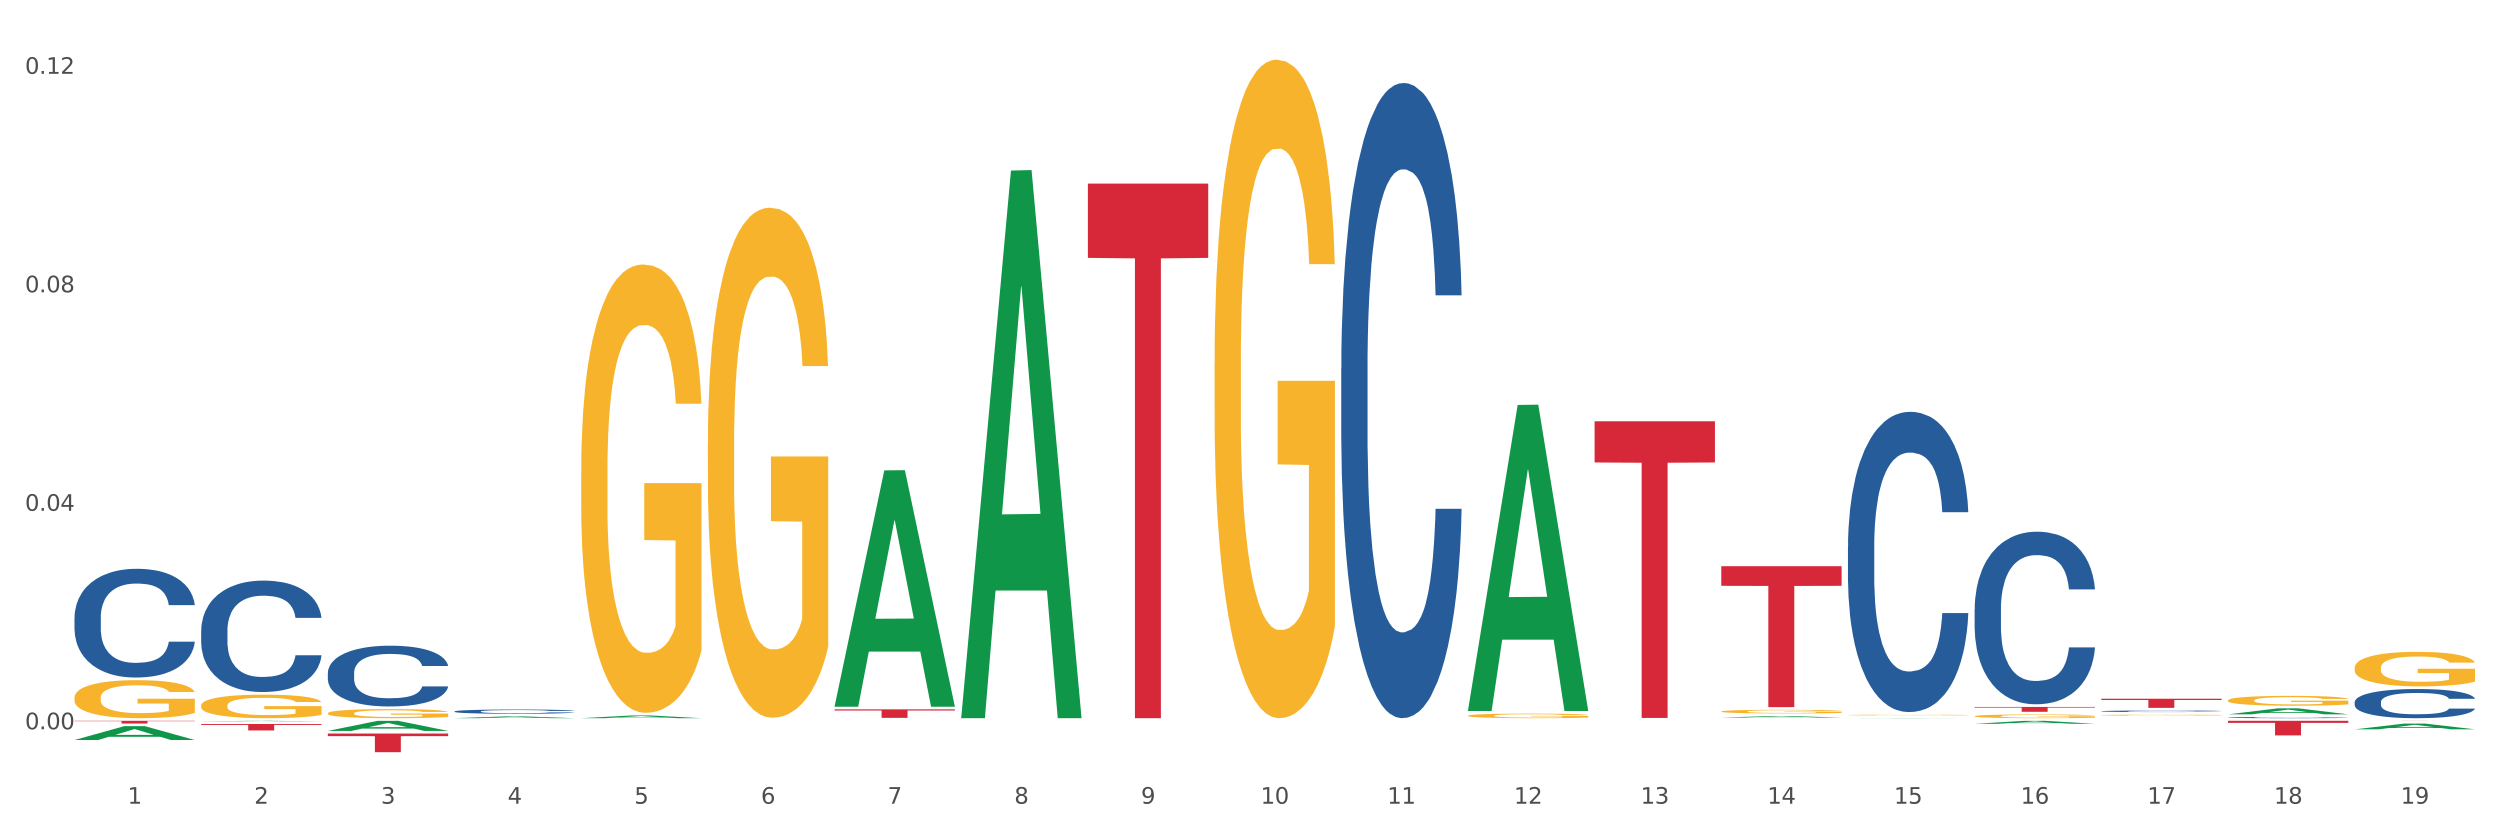 <?xml version="1.0" encoding="utf-8" standalone="no"?>
<!DOCTYPE svg PUBLIC "-//W3C//DTD SVG 1.1//EN"
  "http://www.w3.org/Graphics/SVG/1.1/DTD/svg11.dtd">
<svg xmlns:xlink="http://www.w3.org/1999/xlink" width="1080pt" height="360pt" viewBox="0 0 1080 360" xmlns="http://www.w3.org/2000/svg" version="1.1">
 <rect x="0" y="0" width="1080" height="360" fill="#333333" stroke="none"/>
 <defs>
  <style type="text/css">*{stroke-linejoin: round; stroke-linecap: butt}</style>
 </defs>
 <g id="figure_1">
  <g id="patch_1">
   <path d="M 0 360 
L 1080 360 
L 1080 0 
L 0 0 
z
" style="fill: #ffffff; stroke: #ffffff; stroke-linejoin: miter"/>
  </g>
  <g id="axes_1">
   <g id="matplotlib.axis_1">
    <g id="xtick_1">
     <g id="text_1">
      <!-- 1 -->
      <g style="fill: #4d4d4d" transform="translate(55.115 347.204) scale(0.096 -0.096)">
       <defs>
        <path id="DejaVuSans-31" d="M 794 531 
L 1825 531 
L 1825 4091 
L 703 3866 
L 703 4441 
L 1819 4666 
L 2450 4666 
L 2450 531 
L 3481 531 
L 3481 0 
L 794 0 
L 794 531 
z
" transform="scale(0.016)"/>
       </defs>
       <use xlink:href="#DejaVuSans-31"/>
      </g>
     </g>
    </g>
    <g id="xtick_2">
     <g id="text_2">
      <!-- 2 -->
      <g style="fill: #4d4d4d" transform="translate(109.839 347.204) scale(0.096 -0.096)">
       <defs>
        <path id="DejaVuSans-32" d="M 1228 531 
L 3431 531 
L 3431 0 
L 469 0 
L 469 531 
Q 828 903 1448 1529 
Q 2069 2156 2228 2338 
Q 2531 2678 2651 2914 
Q 2772 3150 2772 3378 
Q 2772 3750 2511 3984 
Q 2250 4219 1831 4219 
Q 1534 4219 1204 4116 
Q 875 4013 500 3803 
L 500 4441 
Q 881 4594 1212 4672 
Q 1544 4750 1819 4750 
Q 2544 4750 2975 4387 
Q 3406 4025 3406 3419 
Q 3406 3131 3298 2873 
Q 3191 2616 2906 2266 
Q 2828 2175 2409 1742 
Q 1991 1309 1228 531 
z
" transform="scale(0.016)"/>
       </defs>
       <use xlink:href="#DejaVuSans-32"/>
      </g>
     </g>
    </g>
    <g id="xtick_3">
     <g id="text_3">
      <!-- 3 -->
      <g style="fill: #4d4d4d" transform="translate(164.564 347.204) scale(0.096 -0.096)">
       <defs>
        <path id="DejaVuSans-33" d="M 2597 2516 
Q 3050 2419 3304 2112 
Q 3559 1806 3559 1356 
Q 3559 666 3084 287 
Q 2609 -91 1734 -91 
Q 1441 -91 1130 -33 
Q 819 25 488 141 
L 488 750 
Q 750 597 1062 519 
Q 1375 441 1716 441 
Q 2309 441 2620 675 
Q 2931 909 2931 1356 
Q 2931 1769 2642 2001 
Q 2353 2234 1838 2234 
L 1294 2234 
L 1294 2753 
L 1863 2753 
Q 2328 2753 2575 2939 
Q 2822 3125 2822 3475 
Q 2822 3834 2567 4026 
Q 2313 4219 1838 4219 
Q 1578 4219 1281 4162 
Q 984 4106 628 3988 
L 628 4550 
Q 988 4650 1302 4700 
Q 1616 4750 1894 4750 
Q 2613 4750 3031 4423 
Q 3450 4097 3450 3541 
Q 3450 3153 3228 2886 
Q 3006 2619 2597 2516 
z
" transform="scale(0.016)"/>
       </defs>
       <use xlink:href="#DejaVuSans-33"/>
      </g>
     </g>
    </g>
    <g id="xtick_4">
     <g id="text_4">
      <!-- 4 -->
      <g style="fill: #4d4d4d" transform="translate(219.288 347.204) scale(0.096 -0.096)">
       <defs>
        <path id="DejaVuSans-34" d="M 2419 4116 
L 825 1625 
L 2419 1625 
L 2419 4116 
z
M 2253 4666 
L 3047 4666 
L 3047 1625 
L 3713 1625 
L 3713 1100 
L 3047 1100 
L 3047 0 
L 2419 0 
L 2419 1100 
L 313 1100 
L 313 1709 
L 2253 4666 
z
" transform="scale(0.016)"/>
       </defs>
       <use xlink:href="#DejaVuSans-34"/>
      </g>
     </g>
    </g>
    <g id="xtick_5">
     <g id="text_5">
      <!-- 5 -->
      <g style="fill: #4d4d4d" transform="translate(274.012 347.204) scale(0.096 -0.096)">
       <defs>
        <path id="DejaVuSans-35" d="M 691 4666 
L 3169 4666 
L 3169 4134 
L 1269 4134 
L 1269 2991 
Q 1406 3038 1543 3061 
Q 1681 3084 1819 3084 
Q 2600 3084 3056 2656 
Q 3513 2228 3513 1497 
Q 3513 744 3044 326 
Q 2575 -91 1722 -91 
Q 1428 -91 1123 -41 
Q 819 9 494 109 
L 494 744 
Q 775 591 1075 516 
Q 1375 441 1709 441 
Q 2250 441 2565 725 
Q 2881 1009 2881 1497 
Q 2881 1984 2565 2268 
Q 2250 2553 1709 2553 
Q 1456 2553 1204 2497 
Q 953 2441 691 2322 
L 691 4666 
z
" transform="scale(0.016)"/>
       </defs>
       <use xlink:href="#DejaVuSans-35"/>
      </g>
     </g>
    </g>
    <g id="xtick_6">
     <g id="text_6">
      <!-- 6 -->
      <g style="fill: #4d4d4d" transform="translate(328.736 347.204) scale(0.096 -0.096)">
       <defs>
        <path id="DejaVuSans-36" d="M 2113 2584 
Q 1688 2584 1439 2293 
Q 1191 2003 1191 1497 
Q 1191 994 1439 701 
Q 1688 409 2113 409 
Q 2538 409 2786 701 
Q 3034 994 3034 1497 
Q 3034 2003 2786 2293 
Q 2538 2584 2113 2584 
z
M 3366 4563 
L 3366 3988 
Q 3128 4100 2886 4159 
Q 2644 4219 2406 4219 
Q 1781 4219 1451 3797 
Q 1122 3375 1075 2522 
Q 1259 2794 1537 2939 
Q 1816 3084 2150 3084 
Q 2853 3084 3261 2657 
Q 3669 2231 3669 1497 
Q 3669 778 3244 343 
Q 2819 -91 2113 -91 
Q 1303 -91 875 529 
Q 447 1150 447 2328 
Q 447 3434 972 4092 
Q 1497 4750 2381 4750 
Q 2619 4750 2861 4703 
Q 3103 4656 3366 4563 
z
" transform="scale(0.016)"/>
       </defs>
       <use xlink:href="#DejaVuSans-36"/>
      </g>
     </g>
    </g>
    <g id="xtick_7">
     <g id="text_7">
      <!-- 7 -->
      <g style="fill: #4d4d4d" transform="translate(383.461 347.204) scale(0.096 -0.096)">
       <defs>
        <path id="DejaVuSans-37" d="M 525 4666 
L 3525 4666 
L 3525 4397 
L 1831 0 
L 1172 0 
L 2766 4134 
L 525 4134 
L 525 4666 
z
" transform="scale(0.016)"/>
       </defs>
       <use xlink:href="#DejaVuSans-37"/>
      </g>
     </g>
    </g>
    <g id="xtick_8">
     <g id="text_8">
      <!-- 8 -->
      <g style="fill: #4d4d4d" transform="translate(438.185 347.204) scale(0.096 -0.096)">
       <defs>
        <path id="DejaVuSans-38" d="M 2034 2216 
Q 1584 2216 1326 1975 
Q 1069 1734 1069 1313 
Q 1069 891 1326 650 
Q 1584 409 2034 409 
Q 2484 409 2743 651 
Q 3003 894 3003 1313 
Q 3003 1734 2745 1975 
Q 2488 2216 2034 2216 
z
M 1403 2484 
Q 997 2584 770 2862 
Q 544 3141 544 3541 
Q 544 4100 942 4425 
Q 1341 4750 2034 4750 
Q 2731 4750 3128 4425 
Q 3525 4100 3525 3541 
Q 3525 3141 3298 2862 
Q 3072 2584 2669 2484 
Q 3125 2378 3379 2068 
Q 3634 1759 3634 1313 
Q 3634 634 3220 271 
Q 2806 -91 2034 -91 
Q 1263 -91 848 271 
Q 434 634 434 1313 
Q 434 1759 690 2068 
Q 947 2378 1403 2484 
z
M 1172 3481 
Q 1172 3119 1398 2916 
Q 1625 2713 2034 2713 
Q 2441 2713 2670 2916 
Q 2900 3119 2900 3481 
Q 2900 3844 2670 4047 
Q 2441 4250 2034 4250 
Q 1625 4250 1398 4047 
Q 1172 3844 1172 3481 
z
" transform="scale(0.016)"/>
       </defs>
       <use xlink:href="#DejaVuSans-38"/>
      </g>
     </g>
    </g>
    <g id="xtick_9">
     <g id="text_9">
      <!-- 9 -->
      <g style="fill: #4d4d4d" transform="translate(492.909 347.204) scale(0.096 -0.096)">
       <defs>
        <path id="DejaVuSans-39" d="M 703 97 
L 703 672 
Q 941 559 1184 500 
Q 1428 441 1663 441 
Q 2288 441 2617 861 
Q 2947 1281 2994 2138 
Q 2813 1869 2534 1725 
Q 2256 1581 1919 1581 
Q 1219 1581 811 2004 
Q 403 2428 403 3163 
Q 403 3881 828 4315 
Q 1253 4750 1959 4750 
Q 2769 4750 3195 4129 
Q 3622 3509 3622 2328 
Q 3622 1225 3098 567 
Q 2575 -91 1691 -91 
Q 1453 -91 1209 -44 
Q 966 3 703 97 
z
M 1959 2075 
Q 2384 2075 2632 2365 
Q 2881 2656 2881 3163 
Q 2881 3666 2632 3958 
Q 2384 4250 1959 4250 
Q 1534 4250 1286 3958 
Q 1038 3666 1038 3163 
Q 1038 2656 1286 2365 
Q 1534 2075 1959 2075 
z
" transform="scale(0.016)"/>
       </defs>
       <use xlink:href="#DejaVuSans-39"/>
      </g>
     </g>
    </g>
    <g id="xtick_10">
     <g id="text_10">
      <!-- 10 -->
      <g style="fill: #4d4d4d" transform="translate(544.58 347.204) scale(0.096 -0.096)">
       <defs>
        <path id="DejaVuSans-30" d="M 2034 4250 
Q 1547 4250 1301 3770 
Q 1056 3291 1056 2328 
Q 1056 1369 1301 889 
Q 1547 409 2034 409 
Q 2525 409 2770 889 
Q 3016 1369 3016 2328 
Q 3016 3291 2770 3770 
Q 2525 4250 2034 4250 
z
M 2034 4750 
Q 2819 4750 3233 4129 
Q 3647 3509 3647 2328 
Q 3647 1150 3233 529 
Q 2819 -91 2034 -91 
Q 1250 -91 836 529 
Q 422 1150 422 2328 
Q 422 3509 836 4129 
Q 1250 4750 2034 4750 
z
" transform="scale(0.016)"/>
       </defs>
       <use xlink:href="#DejaVuSans-31"/>
       <use xlink:href="#DejaVuSans-30" transform="translate(63.623 0)"/>
      </g>
     </g>
    </g>
    <g id="xtick_11">
     <g id="text_11">
      <!-- 11 -->
      <g style="fill: #4d4d4d" transform="translate(599.304 347.204) scale(0.096 -0.096)">
       <use xlink:href="#DejaVuSans-31"/>
       <use xlink:href="#DejaVuSans-31" transform="translate(63.623 0)"/>
      </g>
     </g>
    </g>
    <g id="xtick_12">
     <g id="text_12">
      <!-- 12 -->
      <g style="fill: #4d4d4d" transform="translate(654.028 347.204) scale(0.096 -0.096)">
       <use xlink:href="#DejaVuSans-31"/>
       <use xlink:href="#DejaVuSans-32" transform="translate(63.623 0)"/>
      </g>
     </g>
    </g>
    <g id="xtick_13">
     <g id="text_13">
      <!-- 13 -->
      <g style="fill: #4d4d4d" transform="translate(708.752 347.204) scale(0.096 -0.096)">
       <use xlink:href="#DejaVuSans-31"/>
       <use xlink:href="#DejaVuSans-33" transform="translate(63.623 0)"/>
      </g>
     </g>
    </g>
    <g id="xtick_14">
     <g id="text_14">
      <!-- 14 -->
      <g style="fill: #4d4d4d" transform="translate(763.477 347.204) scale(0.096 -0.096)">
       <use xlink:href="#DejaVuSans-31"/>
       <use xlink:href="#DejaVuSans-34" transform="translate(63.623 0)"/>
      </g>
     </g>
    </g>
    <g id="xtick_15">
     <g id="text_15">
      <!-- 15 -->
      <g style="fill: #4d4d4d" transform="translate(818.201 347.204) scale(0.096 -0.096)">
       <use xlink:href="#DejaVuSans-31"/>
       <use xlink:href="#DejaVuSans-35" transform="translate(63.623 0)"/>
      </g>
     </g>
    </g>
    <g id="xtick_16">
     <g id="text_16">
      <!-- 16 -->
      <g style="fill: #4d4d4d" transform="translate(872.925 347.204) scale(0.096 -0.096)">
       <use xlink:href="#DejaVuSans-31"/>
       <use xlink:href="#DejaVuSans-36" transform="translate(63.623 0)"/>
      </g>
     </g>
    </g>
    <g id="xtick_17">
     <g id="text_17">
      <!-- 17 -->
      <g style="fill: #4d4d4d" transform="translate(927.649 347.204) scale(0.096 -0.096)">
       <use xlink:href="#DejaVuSans-31"/>
       <use xlink:href="#DejaVuSans-37" transform="translate(63.623 0)"/>
      </g>
     </g>
    </g>
    <g id="xtick_18">
     <g id="text_18">
      <!-- 18 -->
      <g style="fill: #4d4d4d" transform="translate(982.374 347.204) scale(0.096 -0.096)">
       <use xlink:href="#DejaVuSans-31"/>
       <use xlink:href="#DejaVuSans-38" transform="translate(63.623 0)"/>
      </g>
     </g>
    </g>
    <g id="xtick_19">
     <g id="text_19">
      <!-- 19 -->
      <g style="fill: #4d4d4d" transform="translate(1037.098 347.204) scale(0.096 -0.096)">
       <use xlink:href="#DejaVuSans-31"/>
       <use xlink:href="#DejaVuSans-39" transform="translate(63.623 0)"/>
      </g>
     </g>
    </g>
    <g id="xtick_20"/>
    <g id="xtick_21"/>
    <g id="xtick_22"/>
    <g id="xtick_23"/>
    <g id="xtick_24"/>
    <g id="xtick_25"/>
    <g id="xtick_26"/>
    <g id="xtick_27"/>
    <g id="xtick_28"/>
    <g id="xtick_29"/>
    <g id="xtick_30"/>
    <g id="xtick_31"/>
    <g id="xtick_32"/>
    <g id="xtick_33"/>
    <g id="xtick_34"/>
    <g id="xtick_35"/>
    <g id="xtick_36"/>
    <g id="xtick_37"/>
   </g>
   <g id="matplotlib.axis_2">
    <g id="ytick_1">
     <g id="text_20">
      <!-- 0.00 -->
      <g style="fill: #4d4d4d" transform="translate(10.8 315.048) scale(0.096 -0.096)">
       <defs>
        <path id="DejaVuSans-2e" d="M 684 794 
L 1344 794 
L 1344 0 
L 684 0 
L 684 794 
z
" transform="scale(0.016)"/>
       </defs>
       <use xlink:href="#DejaVuSans-30"/>
       <use xlink:href="#DejaVuSans-2e" transform="translate(63.623 0)"/>
       <use xlink:href="#DejaVuSans-30" transform="translate(95.41 0)"/>
       <use xlink:href="#DejaVuSans-30" transform="translate(159.033 0)"/>
      </g>
     </g>
    </g>
    <g id="ytick_2">
     <g id="text_21">
      <!-- 0.04 -->
      <g style="fill: #4d4d4d" transform="translate(10.8 220.662) scale(0.096 -0.096)">
       <use xlink:href="#DejaVuSans-30"/>
       <use xlink:href="#DejaVuSans-2e" transform="translate(63.623 0)"/>
       <use xlink:href="#DejaVuSans-30" transform="translate(95.41 0)"/>
       <use xlink:href="#DejaVuSans-34" transform="translate(159.033 0)"/>
      </g>
     </g>
    </g>
    <g id="ytick_3">
     <g id="text_22">
      <!-- 0.08 -->
      <g style="fill: #4d4d4d" transform="translate(10.8 126.277) scale(0.096 -0.096)">
       <use xlink:href="#DejaVuSans-30"/>
       <use xlink:href="#DejaVuSans-2e" transform="translate(63.623 0)"/>
       <use xlink:href="#DejaVuSans-30" transform="translate(95.41 0)"/>
       <use xlink:href="#DejaVuSans-38" transform="translate(159.033 0)"/>
      </g>
     </g>
    </g>
    <g id="ytick_4">
     <g id="text_23">
      <!-- 0.12 -->
      <g style="fill: #4d4d4d" transform="translate(10.8 31.891) scale(0.096 -0.096)">
       <use xlink:href="#DejaVuSans-30"/>
       <use xlink:href="#DejaVuSans-2e" transform="translate(63.623 0)"/>
       <use xlink:href="#DejaVuSans-31" transform="translate(95.41 0)"/>
       <use xlink:href="#DejaVuSans-32" transform="translate(159.033 0)"/>
      </g>
     </g>
    </g>
    <g id="ytick_5"/>
    <g id="ytick_6"/>
    <g id="ytick_7"/>
   </g>
   <g id="PolyCollection_1">
    <path d="M 32.175 319.68 
L 32.229 319.674 
L 53.667 313.701 
L 62.564 313.696 
L 84.163 319.691 
L 73.873 319.691 
L 69.21 318.295 
L 47.075 318.295 
L 46.914 318.317 
L 42.412 319.691 
L 32.175 319.691 
L 32.175 319.68 
L 49.862 317.462 
L 66.423 317.456 
L 58.223 314.974 
L 58.115 314.962 
L 58.008 314.979 
L 49.808 317.456 
L 49.862 317.462 
L 32.175 319.68 
z
" clip-path="url(#p11c18cc8b4)" style="fill: #109648"/>
    <path d="M 86.899 311.635 
L 86.953 311.634 
L 108.391 311.401 
L 117.288 311.4 
L 138.887 311.635 
L 128.597 311.635 
L 123.934 311.58 
L 101.799 311.58 
L 101.638 311.581 
L 97.136 311.635 
L 86.899 311.635 
L 86.899 311.635 
L 104.586 311.548 
L 121.147 311.548 
L 112.947 311.45 
L 112.84 311.45 
L 112.733 311.451 
L 104.532 311.548 
L 104.586 311.548 
L 86.899 311.635 
z
" clip-path="url(#p11c18cc8b4)" style="fill: #109648"/>
    <path d="M 141.624 315.748 
L 141.677 315.744 
L 163.116 311.405 
L 172.012 311.4 
L 193.612 315.756 
L 183.321 315.756 
L 178.658 314.742 
L 156.523 314.742 
L 156.362 314.758 
L 151.86 315.756 
L 141.624 315.756 
L 141.624 315.748 
L 159.31 314.137 
L 175.871 314.133 
L 167.671 312.329 
L 167.564 312.321 
L 167.457 312.333 
L 159.257 314.133 
L 159.31 314.137 
L 141.624 315.748 
z
" clip-path="url(#p11c18cc8b4)" style="fill: #109648"/>
    <path d="M 196.348 310.256 
L 196.401 310.256 
L 217.84 309.492 
L 226.737 309.491 
L 248.336 310.258 
L 238.045 310.258 
L 233.383 310.079 
L 211.247 310.079 
L 211.087 310.082 
L 206.585 310.258 
L 196.348 310.258 
L 196.348 310.256 
L 214.034 309.973 
L 230.596 309.972 
L 222.395 309.655 
L 222.288 309.653 
L 222.181 309.655 
L 213.981 309.972 
L 214.034 309.973 
L 196.348 310.256 
z
" clip-path="url(#p11c18cc8b4)" style="fill: #109648"/>
    <path d="M 251.072 310.256 
L 251.126 310.255 
L 272.564 309.093 
L 281.461 309.092 
L 303.06 310.258 
L 292.77 310.258 
L 288.107 309.986 
L 265.972 309.986 
L 265.811 309.991 
L 261.309 310.258 
L 251.072 310.258 
L 251.072 310.256 
L 268.759 309.824 
L 285.32 309.823 
L 277.12 309.34 
L 277.013 309.338 
L 276.905 309.341 
L 268.705 309.823 
L 268.759 309.824 
L 251.072 310.256 
z
" clip-path="url(#p11c18cc8b4)" style="fill: #109648"/>
    <path d="M 360.521 305.108 
L 360.574 305.012 
L 382.013 203.208 
L 390.91 203.112 
L 412.509 305.3 
L 402.218 305.3 
L 397.555 281.504 
L 375.42 281.504 
L 375.26 281.888 
L 370.757 305.3 
L 360.521 305.3 
L 360.521 305.108 
L 378.207 267.303 
L 394.768 267.207 
L 386.568 224.893 
L 386.461 224.701 
L 386.354 224.989 
L 378.154 267.207 
L 378.207 267.303 
L 360.521 305.108 
z
" clip-path="url(#p11c18cc8b4)" style="fill: #109648"/>
    <path d="M 415.245 309.813 
L 415.299 309.591 
L 436.737 73.685 
L 445.634 73.462 
L 467.233 310.258 
L 456.943 310.258 
L 452.28 255.117 
L 430.145 255.117 
L 429.984 256.006 
L 425.482 310.258 
L 415.245 310.258 
L 415.245 309.813 
L 432.932 222.21 
L 449.493 221.988 
L 441.293 123.934 
L 441.185 123.489 
L 441.078 124.157 
L 432.878 221.988 
L 432.932 222.21 
L 415.245 309.813 
z
" clip-path="url(#p11c18cc8b4)" style="fill: #109648"/>
    <path d="M 634.142 306.89 
L 634.196 306.766 
L 655.634 174.936 
L 664.531 174.812 
L 686.13 307.139 
L 675.84 307.139 
L 671.177 276.325 
L 649.042 276.325 
L 648.881 276.822 
L 644.379 307.139 
L 634.142 307.139 
L 634.142 306.89 
L 651.829 257.936 
L 668.39 257.811 
L 660.19 203.017 
L 660.082 202.769 
L 659.975 203.141 
L 651.775 257.811 
L 651.829 257.936 
L 634.142 306.89 
z
" clip-path="url(#p11c18cc8b4)" style="fill: #109648"/>
    <path d="M 743.591 309.989 
L 743.644 309.988 
L 765.083 309.345 
L 773.979 309.344 
L 795.579 309.99 
L 785.288 309.99 
L 780.625 309.84 
L 758.49 309.84 
L 758.329 309.842 
L 753.827 309.99 
L 743.591 309.99 
L 743.591 309.989 
L 761.277 309.75 
L 777.838 309.749 
L 769.638 309.482 
L 769.531 309.481 
L 769.424 309.483 
L 761.224 309.749 
L 761.277 309.75 
L 743.591 309.989 
z
" clip-path="url(#p11c18cc8b4)" style="fill: #109648"/>
    <path d="M 141.624 316.899 
L 193.612 316.899 
L 193.612 318.018 
L 173.161 318.025 
L 173.161 324.95 
L 161.951 324.95 
L 161.951 318.025 
L 141.624 318.018 
L 141.624 316.906 
L 141.624 316.899 
z
" clip-path="url(#p11c18cc8b4)" style="fill: #d62839"/>
    <path d="M 360.521 306.442 
L 412.509 306.442 
L 412.509 306.954 
L 392.058 306.957 
L 392.058 310.123 
L 380.848 310.123 
L 380.848 306.957 
L 360.521 306.954 
L 360.521 306.446 
L 360.521 306.442 
z
" clip-path="url(#p11c18cc8b4)" style="fill: #d62839"/>
    <path d="M 469.969 79.312 
L 521.957 79.312 
L 521.957 111.406 
L 501.507 111.623 
L 501.507 310.258 
L 490.296 310.258 
L 490.296 111.623 
L 469.969 111.406 
L 469.969 79.529 
L 469.969 79.312 
z
" clip-path="url(#p11c18cc8b4)" style="fill: #d62839"/>
    <path d="M 688.866 181.977 
L 740.854 181.977 
L 740.854 199.787 
L 720.404 199.907 
L 720.404 310.136 
L 709.193 310.136 
L 709.193 199.907 
L 688.866 199.787 
L 688.866 182.097 
L 688.866 181.977 
z
" clip-path="url(#p11c18cc8b4)" style="fill: #d62839"/>
    <path d="M 743.591 244.612 
L 795.579 244.612 
L 795.579 253.072 
L 775.128 253.129 
L 775.128 305.492 
L 763.918 305.492 
L 763.918 253.129 
L 743.591 253.072 
L 743.591 244.669 
L 743.591 244.612 
z
" clip-path="url(#p11c18cc8b4)" style="fill: #d62839"/>
    <path d="M 853.039 305.398 
L 905.027 305.398 
L 905.027 305.69 
L 884.577 305.692 
L 884.577 307.497 
L 873.366 307.497 
L 873.366 305.692 
L 853.039 305.69 
L 853.039 305.4 
L 853.039 305.398 
z
" clip-path="url(#p11c18cc8b4)" style="fill: #d62839"/>
    <path d="M 32.175 311.4 
L 84.163 311.4 
L 84.163 311.561 
L 63.713 311.562 
L 63.713 312.553 
L 52.502 312.553 
L 52.502 311.562 
L 32.175 311.561 
L 32.175 311.402 
L 32.175 311.4 
z
" clip-path="url(#p11c18cc8b4)" style="fill: #d62839"/>
    <path d="M 86.899 312.778 
L 138.887 312.778 
L 138.887 313.165 
L 118.437 313.167 
L 118.437 315.565 
L 107.226 315.565 
L 107.226 313.167 
L 86.899 313.165 
L 86.899 312.78 
L 86.899 312.778 
z
" clip-path="url(#p11c18cc8b4)" style="fill: #d62839"/>
    <path d="M 1017.212 311.4 
L 1069.2 311.4 
L 1069.2 311.406 
L 1048.75 311.406 
L 1048.75 311.44 
L 1037.539 311.44 
L 1037.539 311.406 
L 1017.212 311.406 
L 1017.212 311.4 
L 1017.212 311.4 
z
" clip-path="url(#p11c18cc8b4)" style="fill: #d62839"/>
    <path d="M 962.488 311.4 
L 1014.476 311.4 
L 1014.476 312.276 
L 994.025 312.282 
L 994.025 317.7 
L 982.815 317.7 
L 982.815 312.282 
L 962.488 312.276 
L 962.488 311.406 
L 962.488 311.4 
z
" clip-path="url(#p11c18cc8b4)" style="fill: #d62839"/>
    <path d="M 907.763 301.856 
L 959.751 301.856 
L 959.751 302.404 
L 939.301 302.407 
L 939.301 305.798 
L 928.09 305.798 
L 928.09 302.407 
L 907.763 302.404 
L 907.763 301.859 
L 907.763 301.856 
z
" clip-path="url(#p11c18cc8b4)" style="fill: #d62839"/>
    <path d="M 853.039 312.675 
L 853.093 312.674 
L 874.531 311.402 
L 883.428 311.4 
L 905.027 312.677 
L 894.737 312.677 
L 890.074 312.38 
L 867.939 312.38 
L 867.778 312.385 
L 863.276 312.677 
L 853.039 312.677 
L 853.039 312.675 
L 870.726 312.203 
L 887.287 312.201 
L 879.087 311.673 
L 878.98 311.67 
L 878.872 311.674 
L 870.672 312.201 
L 870.726 312.203 
L 853.039 312.675 
z
" clip-path="url(#p11c18cc8b4)" style="fill: #109648"/>
    <path d="M 962.488 308.597 
L 962.541 308.595 
L 983.98 306.01 
L 992.877 306.007 
L 1014.476 308.602 
L 1004.185 308.602 
L 999.522 307.998 
L 977.387 307.998 
L 977.227 308.008 
L 972.724 308.602 
L 962.488 308.602 
L 962.488 308.597 
L 980.174 307.637 
L 996.735 307.635 
L 988.535 306.56 
L 988.428 306.556 
L 988.321 306.563 
L 980.121 307.635 
L 980.174 307.637 
L 962.488 308.597 
z
" clip-path="url(#p11c18cc8b4)" style="fill: #109648"/>
    <path d="M 1017.212 315.074 
L 1017.266 315.072 
L 1038.704 312.585 
L 1047.601 312.583 
L 1069.2 315.079 
L 1058.91 315.079 
L 1054.247 314.498 
L 1032.112 314.498 
L 1031.951 314.507 
L 1027.449 315.079 
L 1017.212 315.079 
L 1017.212 315.074 
L 1034.899 314.151 
L 1051.46 314.149 
L 1043.26 313.115 
L 1043.152 313.11 
L 1043.045 313.117 
L 1034.845 314.149 
L 1034.899 314.151 
L 1017.212 315.074 
z
" clip-path="url(#p11c18cc8b4)" style="fill: #109648"/>
    <path d="M 32.175 301.425 
L 32.236 301.41 
L 32.236 300.87 
L 32.359 300.405 
L 32.973 299.28 
L 33.894 298.351 
L 34.569 297.856 
L 35.244 297.451 
L 36.042 297.046 
L 37.024 296.626 
L 38.804 296.011 
L 39.909 295.696 
L 41.259 295.366 
L 43.714 294.886 
L 45.494 294.616 
L 47.336 294.392 
L 50.343 294.122 
L 52.307 294.002 
L 54.394 293.912 
L 56.911 293.852 
L 58.814 293.837 
L 62.987 293.882 
L 66.547 294.017 
L 68.266 294.122 
L 70.476 294.302 
L 71.642 294.422 
L 73.544 294.661 
L 75.509 294.976 
L 76.859 295.246 
L 78.884 295.756 
L 80.419 296.266 
L 81.831 296.896 
L 82.567 297.331 
L 83.12 297.736 
L 83.611 298.201 
L 84.102 298.935 
L 73.053 298.935 
L 72.624 298.411 
L 71.949 297.916 
L 70.967 297.436 
L 70.107 297.136 
L 68.634 296.761 
L 67.284 296.521 
L 65.872 296.341 
L 64.153 296.191 
L 62.803 296.116 
L 60.9 296.056 
L 57.156 296.071 
L 54.64 296.191 
L 52.921 296.341 
L 51.816 296.476 
L 50.834 296.626 
L 49.729 296.836 
L 48.44 297.151 
L 47.52 297.436 
L 46.599 297.796 
L 45.863 298.156 
L 45.187 298.576 
L 44.635 299.025 
L 44.205 299.49 
L 43.837 300.06 
L 43.53 301.005 
L 43.53 303.06 
L 43.653 303.524 
L 43.96 304.139 
L 44.328 304.604 
L 44.942 305.159 
L 45.494 305.534 
L 46.538 306.074 
L 47.704 306.524 
L 48.625 306.809 
L 49.545 307.049 
L 51.141 307.379 
L 52.921 307.648 
L 54.456 307.813 
L 56.542 307.963 
L 57.954 308.023 
L 59.182 308.053 
L 62.189 308.053 
L 64.338 308.008 
L 66.731 307.903 
L 68.573 307.768 
L 70.107 307.603 
L 71.826 307.334 
L 72.931 307.079 
L 72.931 303.944 
L 59.427 303.929 
L 59.427 301.845 
L 84.163 301.845 
L 84.163 307.963 
L 83.12 308.278 
L 81.953 308.563 
L 80.726 308.818 
L 78.884 309.133 
L 76.675 309.433 
L 74.711 309.643 
L 72.624 309.823 
L 70.169 309.988 
L 66.977 310.138 
L 65.013 310.198 
L 62.558 310.243 
L 59.673 310.258 
L 57.156 310.228 
L 54.701 310.153 
L 52.123 310.018 
L 49.607 309.823 
L 47.704 309.628 
L 45.801 309.388 
L 43.776 309.073 
L 42.18 308.773 
L 40.952 308.503 
L 39.602 308.158 
L 38.129 307.708 
L 37.024 307.304 
L 36.042 306.884 
L 34.998 306.344 
L 34.262 305.879 
L 33.525 305.294 
L 33.096 304.859 
L 32.605 304.184 
L 32.236 303.239 
L 32.175 301.425 
z
" clip-path="url(#p11c18cc8b4)" style="fill: #f7b32b"/>
    <path d="M 743.591 307.359 
L 743.652 307.357 
L 743.652 307.306 
L 743.775 307.261 
L 744.388 307.154 
L 745.309 307.065 
L 745.984 307.018 
L 746.66 306.979 
L 747.457 306.941 
L 748.44 306.901 
L 750.22 306.842 
L 751.324 306.812 
L 752.675 306.78 
L 755.13 306.735 
L 756.91 306.709 
L 758.751 306.687 
L 761.759 306.662 
L 763.723 306.65 
L 765.81 306.642 
L 768.326 306.636 
L 770.229 306.634 
L 774.403 306.639 
L 777.963 306.652 
L 779.681 306.662 
L 781.891 306.679 
L 783.057 306.69 
L 784.96 306.713 
L 786.924 306.743 
L 788.275 306.769 
L 790.3 306.818 
L 791.835 306.866 
L 793.246 306.926 
L 793.983 306.968 
L 794.535 307.007 
L 795.026 307.051 
L 795.517 307.121 
L 784.469 307.121 
L 784.039 307.071 
L 783.364 307.024 
L 782.382 306.978 
L 781.523 306.949 
L 780.05 306.914 
L 778.699 306.891 
L 777.288 306.873 
L 775.569 306.859 
L 774.219 306.852 
L 772.316 306.846 
L 768.572 306.848 
L 766.055 306.859 
L 764.337 306.873 
L 763.232 306.886 
L 762.25 306.901 
L 761.145 306.921 
L 759.856 306.951 
L 758.935 306.978 
L 758.015 307.012 
L 757.278 307.047 
L 756.603 307.087 
L 756.051 307.13 
L 755.621 307.174 
L 755.253 307.228 
L 754.946 307.319 
L 754.946 307.515 
L 755.068 307.559 
L 755.375 307.618 
L 755.744 307.662 
L 756.357 307.715 
L 756.91 307.751 
L 757.953 307.802 
L 759.119 307.845 
L 760.04 307.873 
L 760.961 307.895 
L 762.557 307.927 
L 764.337 307.953 
L 765.871 307.968 
L 767.958 307.983 
L 769.37 307.989 
L 770.597 307.991 
L 773.605 307.991 
L 775.753 307.987 
L 778.147 307.977 
L 779.988 307.964 
L 781.523 307.948 
L 783.241 307.923 
L 784.346 307.898 
L 784.346 307.599 
L 770.843 307.598 
L 770.843 307.399 
L 795.579 307.399 
L 795.579 307.983 
L 794.535 308.013 
L 793.369 308.04 
L 792.141 308.064 
L 790.3 308.094 
L 788.09 308.123 
L 786.126 308.143 
L 784.039 308.16 
L 781.584 308.176 
L 778.392 308.19 
L 776.428 308.196 
L 773.973 308.2 
L 771.088 308.202 
L 768.572 308.199 
L 766.117 308.192 
L 763.539 308.179 
L 761.022 308.16 
L 759.119 308.142 
L 757.217 308.119 
L 755.191 308.089 
L 753.595 308.06 
L 752.368 308.034 
L 751.017 308.001 
L 749.544 307.958 
L 748.44 307.92 
L 747.457 307.88 
L 746.414 307.828 
L 745.677 307.784 
L 744.941 307.728 
L 744.511 307.686 
L 744.02 307.622 
L 743.652 307.532 
L 743.591 307.359 
z
" clip-path="url(#p11c18cc8b4)" style="fill: #f7b32b"/>
    <path d="M 907.763 308.948 
L 907.825 308.947 
L 907.825 308.934 
L 907.948 308.922 
L 908.561 308.894 
L 909.482 308.87 
L 910.157 308.858 
L 910.832 308.847 
L 911.63 308.837 
L 912.612 308.827 
L 914.392 308.811 
L 915.497 308.803 
L 916.847 308.795 
L 919.303 308.783 
L 921.083 308.776 
L 922.924 308.77 
L 925.932 308.763 
L 927.896 308.76 
L 929.983 308.758 
L 932.499 308.756 
L 934.402 308.756 
L 938.576 308.757 
L 942.136 308.761 
L 943.854 308.763 
L 946.064 308.768 
L 947.23 308.771 
L 949.133 308.777 
L 951.097 308.785 
L 952.447 308.792 
L 954.473 308.805 
L 956.007 308.817 
L 957.419 308.833 
L 958.156 308.844 
L 958.708 308.855 
L 959.199 308.866 
L 959.69 308.885 
L 948.642 308.885 
L 948.212 308.872 
L 947.537 308.859 
L 946.555 308.847 
L 945.696 308.839 
L 944.223 308.83 
L 942.872 308.824 
L 941.46 308.819 
L 939.742 308.816 
L 938.392 308.814 
L 936.489 308.812 
L 932.745 308.812 
L 930.228 308.816 
L 928.51 308.819 
L 927.405 308.823 
L 926.423 308.827 
L 925.318 308.832 
L 924.029 308.84 
L 923.108 308.847 
L 922.187 308.856 
L 921.451 308.865 
L 920.776 308.876 
L 920.223 308.887 
L 919.794 308.899 
L 919.425 308.913 
L 919.119 308.937 
L 919.119 308.989 
L 919.241 309.001 
L 919.548 309.016 
L 919.916 309.028 
L 920.53 309.042 
L 921.083 309.051 
L 922.126 309.065 
L 923.292 309.076 
L 924.213 309.084 
L 925.134 309.09 
L 926.73 309.098 
L 928.51 309.105 
L 930.044 309.109 
L 932.131 309.113 
L 933.543 309.114 
L 934.77 309.115 
L 937.778 309.115 
L 939.926 309.114 
L 942.32 309.111 
L 944.161 309.108 
L 945.696 309.104 
L 947.414 309.097 
L 948.519 309.09 
L 948.519 309.011 
L 935.016 309.011 
L 935.016 308.958 
L 959.751 308.958 
L 959.751 309.113 
L 958.708 309.121 
L 957.542 309.128 
L 956.314 309.134 
L 954.473 309.142 
L 952.263 309.15 
L 950.299 309.155 
L 948.212 309.16 
L 945.757 309.164 
L 942.565 309.168 
L 940.601 309.169 
L 938.146 309.17 
L 935.261 309.171 
L 932.745 309.17 
L 930.29 309.168 
L 927.712 309.165 
L 925.195 309.16 
L 923.292 309.155 
L 921.39 309.149 
L 919.364 309.141 
L 917.768 309.133 
L 916.541 309.126 
L 915.19 309.118 
L 913.717 309.106 
L 912.612 309.096 
L 911.63 309.086 
L 910.587 309.072 
L 909.85 309.06 
L 909.114 309.045 
L 908.684 309.034 
L 908.193 309.017 
L 907.825 308.994 
L 907.763 308.948 
z
" clip-path="url(#p11c18cc8b4)" style="fill: #f7b32b"/>
    <path d="M 853.039 309.388 
L 853.1 309.386 
L 853.1 309.333 
L 853.223 309.287 
L 853.837 309.176 
L 854.758 309.085 
L 855.433 309.036 
L 856.108 308.996 
L 856.906 308.956 
L 857.888 308.915 
L 859.668 308.854 
L 860.773 308.823 
L 862.123 308.791 
L 864.578 308.743 
L 866.358 308.717 
L 868.2 308.695 
L 871.207 308.668 
L 873.171 308.656 
L 875.258 308.647 
L 877.775 308.641 
L 879.678 308.64 
L 883.851 308.644 
L 887.411 308.658 
L 889.13 308.668 
L 891.34 308.686 
L 892.506 308.698 
L 894.409 308.721 
L 896.373 308.752 
L 897.723 308.779 
L 899.749 308.829 
L 901.283 308.879 
L 902.695 308.941 
L 903.431 308.984 
L 903.984 309.024 
L 904.475 309.07 
L 904.966 309.142 
L 893.918 309.142 
L 893.488 309.091 
L 892.813 309.042 
L 891.831 308.995 
L 890.971 308.965 
L 889.498 308.928 
L 888.148 308.904 
L 886.736 308.887 
L 885.018 308.872 
L 883.667 308.864 
L 881.765 308.859 
L 878.02 308.86 
L 875.504 308.872 
L 873.785 308.887 
L 872.68 308.9 
L 871.698 308.915 
L 870.594 308.935 
L 869.305 308.966 
L 868.384 308.995 
L 867.463 309.03 
L 866.727 309.065 
L 866.051 309.107 
L 865.499 309.151 
L 865.069 309.197 
L 864.701 309.253 
L 864.394 309.346 
L 864.394 309.549 
L 864.517 309.594 
L 864.824 309.655 
L 865.192 309.701 
L 865.806 309.755 
L 866.358 309.792 
L 867.402 309.846 
L 868.568 309.89 
L 869.489 309.918 
L 870.409 309.942 
L 872.005 309.974 
L 873.785 310.001 
L 875.32 310.017 
L 877.407 310.032 
L 878.818 310.038 
L 880.046 310.041 
L 883.053 310.041 
L 885.202 310.036 
L 887.596 310.026 
L 889.437 310.013 
L 890.971 309.996 
L 892.69 309.97 
L 893.795 309.945 
L 893.795 309.636 
L 880.291 309.634 
L 880.291 309.429 
L 905.027 309.429 
L 905.027 310.032 
L 903.984 310.063 
L 902.818 310.091 
L 901.59 310.116 
L 899.749 310.147 
L 897.539 310.177 
L 895.575 310.197 
L 893.488 310.215 
L 891.033 310.231 
L 887.841 310.246 
L 885.877 310.252 
L 883.422 310.256 
L 880.537 310.258 
L 878.02 310.255 
L 875.565 310.248 
L 872.987 310.234 
L 870.471 310.215 
L 868.568 310.196 
L 866.665 310.172 
L 864.64 310.141 
L 863.044 310.112 
L 861.816 310.085 
L 860.466 310.051 
L 858.993 310.007 
L 857.888 309.967 
L 856.906 309.925 
L 855.863 309.872 
L 855.126 309.826 
L 854.389 309.769 
L 853.96 309.726 
L 853.469 309.659 
L 853.1 309.566 
L 853.039 309.388 
z
" clip-path="url(#p11c18cc8b4)" style="fill: #f7b32b"/>
    <path d="M 798.315 308.903 
L 798.376 308.902 
L 798.376 308.892 
L 798.499 308.883 
L 799.113 308.861 
L 800.033 308.843 
L 800.709 308.834 
L 801.384 308.826 
L 802.182 308.818 
L 803.164 308.81 
L 804.944 308.798 
L 806.049 308.792 
L 807.399 308.786 
L 809.854 308.777 
L 811.634 308.772 
L 813.475 308.767 
L 816.483 308.762 
L 818.447 308.76 
L 820.534 308.758 
L 823.051 308.757 
L 824.953 308.757 
L 829.127 308.758 
L 832.687 308.76 
L 834.406 308.762 
L 836.615 308.766 
L 837.782 308.768 
L 839.684 308.773 
L 841.648 308.779 
L 842.999 308.784 
L 845.024 308.794 
L 846.559 308.803 
L 847.97 308.816 
L 848.707 308.824 
L 849.259 308.832 
L 849.75 308.841 
L 850.242 308.855 
L 839.193 308.855 
L 838.764 308.845 
L 838.088 308.835 
L 837.106 308.826 
L 836.247 308.82 
L 834.774 308.813 
L 833.424 308.808 
L 832.012 308.805 
L 830.293 308.802 
L 828.943 308.8 
L 827.04 308.799 
L 823.296 308.8 
L 820.78 308.802 
L 819.061 308.805 
L 817.956 308.807 
L 816.974 308.81 
L 815.869 308.814 
L 814.58 308.82 
L 813.66 308.826 
L 812.739 308.833 
L 812.002 308.84 
L 811.327 308.848 
L 810.775 308.856 
L 810.345 308.865 
L 809.977 308.876 
L 809.67 308.895 
L 809.67 308.934 
L 809.793 308.943 
L 810.1 308.955 
L 810.468 308.964 
L 811.082 308.974 
L 811.634 308.982 
L 812.678 308.992 
L 813.844 309.001 
L 814.764 309.006 
L 815.685 309.011 
L 817.281 309.017 
L 819.061 309.022 
L 820.595 309.026 
L 822.682 309.028 
L 824.094 309.03 
L 825.322 309.03 
L 828.329 309.03 
L 830.477 309.029 
L 832.871 309.027 
L 834.713 309.025 
L 836.247 309.022 
L 837.966 309.016 
L 839.071 309.011 
L 839.071 308.951 
L 825.567 308.951 
L 825.567 308.911 
L 850.303 308.911 
L 850.303 309.028 
L 849.259 309.035 
L 848.093 309.04 
L 846.866 309.045 
L 845.024 309.051 
L 842.815 309.057 
L 840.851 309.061 
L 838.764 309.064 
L 836.308 309.067 
L 833.117 309.07 
L 831.153 309.071 
L 828.697 309.072 
L 825.813 309.073 
L 823.296 309.072 
L 820.841 309.071 
L 818.263 309.068 
L 815.746 309.064 
L 813.844 309.06 
L 811.941 309.056 
L 809.915 309.05 
L 808.32 309.044 
L 807.092 309.039 
L 805.742 309.032 
L 804.269 309.024 
L 803.164 309.016 
L 802.182 309.008 
L 801.138 308.997 
L 800.402 308.988 
L 799.665 308.977 
L 799.236 308.969 
L 798.744 308.956 
L 798.376 308.938 
L 798.315 308.903 
z
" clip-path="url(#p11c18cc8b4)" style="fill: #f7b32b"/>
    <path d="M 962.488 302.579 
L 962.549 302.575 
L 962.549 302.436 
L 962.672 302.315 
L 963.286 302.024 
L 964.206 301.784 
L 964.881 301.656 
L 965.557 301.551 
L 966.355 301.446 
L 967.337 301.338 
L 969.117 301.178 
L 970.221 301.097 
L 971.572 301.012 
L 974.027 300.887 
L 975.807 300.818 
L 977.648 300.759 
L 980.656 300.69 
L 982.62 300.659 
L 984.707 300.635 
L 987.223 300.62 
L 989.126 300.616 
L 993.3 300.627 
L 996.86 300.662 
L 998.579 300.69 
L 1000.788 300.736 
L 1001.954 300.767 
L 1003.857 300.829 
L 1005.821 300.911 
L 1007.172 300.981 
L 1009.197 301.113 
L 1010.732 301.244 
L 1012.143 301.407 
L 1012.88 301.52 
L 1013.432 301.625 
L 1013.923 301.745 
L 1014.414 301.935 
L 1003.366 301.935 
L 1002.936 301.799 
L 1002.261 301.671 
L 1001.279 301.547 
L 1000.42 301.47 
L 998.947 301.372 
L 997.596 301.31 
L 996.185 301.264 
L 994.466 301.225 
L 993.116 301.206 
L 991.213 301.19 
L 987.469 301.194 
L 984.952 301.225 
L 983.234 301.264 
L 982.129 301.299 
L 981.147 301.338 
L 980.042 301.392 
L 978.753 301.473 
L 977.832 301.547 
L 976.912 301.64 
L 976.175 301.733 
L 975.5 301.842 
L 974.948 301.958 
L 974.518 302.079 
L 974.15 302.226 
L 973.843 302.471 
L 973.843 303.002 
L 973.966 303.123 
L 974.272 303.282 
L 974.641 303.402 
L 975.255 303.546 
L 975.807 303.643 
L 976.85 303.782 
L 978.017 303.899 
L 978.937 303.972 
L 979.858 304.034 
L 981.454 304.12 
L 983.234 304.19 
L 984.768 304.232 
L 986.855 304.271 
L 988.267 304.287 
L 989.494 304.294 
L 992.502 304.294 
L 994.65 304.283 
L 997.044 304.256 
L 998.885 304.221 
L 1000.42 304.178 
L 1002.139 304.108 
L 1003.243 304.042 
L 1003.243 303.231 
L 989.74 303.227 
L 989.74 302.688 
L 1014.476 302.688 
L 1014.476 304.271 
L 1013.432 304.353 
L 1012.266 304.426 
L 1011.038 304.492 
L 1009.197 304.574 
L 1006.987 304.651 
L 1005.023 304.706 
L 1002.936 304.752 
L 1000.481 304.795 
L 997.29 304.834 
L 995.325 304.849 
L 992.87 304.861 
L 989.985 304.865 
L 987.469 304.857 
L 985.014 304.838 
L 982.436 304.803 
L 979.919 304.752 
L 978.017 304.702 
L 976.114 304.64 
L 974.088 304.558 
L 972.492 304.481 
L 971.265 304.411 
L 969.915 304.322 
L 968.441 304.205 
L 967.337 304.1 
L 966.355 303.992 
L 965.311 303.852 
L 964.575 303.732 
L 963.838 303.58 
L 963.408 303.468 
L 962.917 303.293 
L 962.549 303.049 
L 962.488 302.579 
z
" clip-path="url(#p11c18cc8b4)" style="fill: #f7b32b"/>
    <path d="M 1017.212 303.321 
L 1017.273 303.309 
L 1017.273 302.987 
L 1017.458 302.55 
L 1018.134 301.745 
L 1018.994 301.135 
L 1020.469 300.422 
L 1021.268 300.123 
L 1022.312 299.789 
L 1024.463 299.248 
L 1026.921 298.788 
L 1028.642 298.535 
L 1029.932 298.374 
L 1032.821 298.086 
L 1034.48 297.96 
L 1036.2 297.856 
L 1037.675 297.787 
L 1040.133 297.707 
L 1042.1 297.672 
L 1044.374 297.661 
L 1046.279 297.672 
L 1048.798 297.718 
L 1052.485 297.856 
L 1053.899 297.937 
L 1055.804 298.075 
L 1057.77 298.259 
L 1059.368 298.443 
L 1061.211 298.708 
L 1063.116 299.053 
L 1064.96 299.49 
L 1066.25 299.893 
L 1067.295 300.318 
L 1068.217 300.836 
L 1068.893 301.4 
L 1069.2 301.871 
L 1057.954 301.871 
L 1057.647 301.446 
L 1057.033 300.985 
L 1056.418 300.675 
L 1055.742 300.422 
L 1054.697 300.134 
L 1053.776 299.95 
L 1052.239 299.732 
L 1050.826 299.593 
L 1049.658 299.513 
L 1048.245 299.444 
L 1045.234 299.375 
L 1043.083 299.375 
L 1041.731 299.398 
L 1040.072 299.455 
L 1038.659 299.536 
L 1036.999 299.674 
L 1035.709 299.824 
L 1034.418 300.019 
L 1033.681 300.157 
L 1032.575 300.41 
L 1031.837 300.617 
L 1030.854 300.974 
L 1030.301 301.227 
L 1029.318 301.883 
L 1028.888 302.366 
L 1028.703 302.7 
L 1028.58 303.068 
L 1028.58 304.862 
L 1028.949 305.668 
L 1029.256 306.013 
L 1029.748 306.404 
L 1030.67 306.91 
L 1032.022 307.405 
L 1033.435 307.761 
L 1034.603 307.98 
L 1035.709 308.141 
L 1036.815 308.268 
L 1038.167 308.383 
L 1039.273 308.452 
L 1040.932 308.521 
L 1042.899 308.555 
L 1044.435 308.555 
L 1047.569 308.498 
L 1048.982 308.44 
L 1050.334 308.36 
L 1051.809 308.233 
L 1052.977 308.095 
L 1053.653 307.992 
L 1054.759 307.773 
L 1055.619 307.543 
L 1056.357 307.278 
L 1056.848 307.048 
L 1057.401 306.703 
L 1057.831 306.312 
L 1057.954 306.105 
L 1069.2 306.105 
L 1068.954 306.519 
L 1068.524 306.922 
L 1067.664 307.462 
L 1066.988 307.773 
L 1065.943 308.153 
L 1064.837 308.475 
L 1063.301 308.831 
L 1061.887 309.096 
L 1060.412 309.326 
L 1058.815 309.533 
L 1055.926 309.821 
L 1054.882 309.901 
L 1052.67 310.039 
L 1050.949 310.12 
L 1048.429 310.2 
L 1045.848 310.246 
L 1043.145 310.258 
L 1040.748 310.235 
L 1038.105 310.166 
L 1036.446 310.097 
L 1034.603 309.993 
L 1032.452 309.832 
L 1030.424 309.637 
L 1028.519 309.407 
L 1026.737 309.142 
L 1025.078 308.843 
L 1022.927 308.348 
L 1021.329 307.865 
L 1020.162 307.416 
L 1019.363 307.037 
L 1018.564 306.554 
L 1018.134 306.22 
L 1017.458 305.415 
L 1017.212 304.667 
L 1017.212 303.321 
z
" clip-path="url(#p11c18cc8b4)" style="fill: #255c99"/>
    <path d="M 962.488 309.975 
L 962.549 309.975 
L 962.549 309.962 
L 962.733 309.944 
L 963.409 309.911 
L 964.27 309.886 
L 965.745 309.857 
L 966.543 309.845 
L 967.588 309.831 
L 969.739 309.809 
L 972.197 309.79 
L 973.918 309.78 
L 975.208 309.774 
L 978.096 309.762 
L 979.756 309.757 
L 981.476 309.753 
L 982.951 309.75 
L 985.409 309.746 
L 987.376 309.745 
L 989.649 309.745 
L 991.554 309.745 
L 994.074 309.747 
L 997.761 309.753 
L 999.174 309.756 
L 1001.079 309.761 
L 1003.046 309.769 
L 1004.643 309.776 
L 1006.487 309.787 
L 1008.392 309.801 
L 1010.236 309.819 
L 1011.526 309.835 
L 1012.571 309.853 
L 1013.492 309.874 
L 1014.168 309.897 
L 1014.476 309.916 
L 1003.23 309.916 
L 1002.923 309.899 
L 1002.308 309.88 
L 1001.694 309.867 
L 1001.018 309.857 
L 999.973 309.845 
L 999.051 309.838 
L 997.515 309.829 
L 996.102 309.823 
L 994.934 309.82 
L 993.521 309.817 
L 990.51 309.814 
L 988.359 309.814 
L 987.007 309.815 
L 985.348 309.818 
L 983.934 309.821 
L 982.275 309.827 
L 980.985 309.833 
L 979.694 309.841 
L 978.957 309.846 
L 977.851 309.857 
L 977.113 309.865 
L 976.13 309.88 
L 975.577 309.89 
L 974.594 309.917 
L 974.163 309.936 
L 973.979 309.95 
L 973.856 309.965 
L 973.856 310.038 
L 974.225 310.071 
L 974.532 310.085 
L 975.024 310.101 
L 975.946 310.121 
L 977.298 310.142 
L 978.711 310.156 
L 979.878 310.165 
L 980.985 310.172 
L 982.091 310.177 
L 983.443 310.181 
L 984.549 310.184 
L 986.208 310.187 
L 988.174 310.188 
L 989.711 310.188 
L 992.845 310.186 
L 994.258 310.184 
L 995.61 310.181 
L 997.085 310.175 
L 998.253 310.17 
L 998.928 310.166 
L 1000.035 310.157 
L 1000.895 310.147 
L 1001.632 310.136 
L 1002.124 310.127 
L 1002.677 310.113 
L 1003.107 310.097 
L 1003.23 310.089 
L 1014.476 310.089 
L 1014.23 310.106 
L 1013.8 310.122 
L 1012.939 310.144 
L 1012.263 310.157 
L 1011.219 310.172 
L 1010.113 310.185 
L 1008.576 310.2 
L 1007.163 310.211 
L 1005.688 310.22 
L 1004.09 310.228 
L 1001.202 310.24 
L 1000.158 310.243 
L 997.945 310.249 
L 996.225 310.252 
L 993.705 310.256 
L 991.124 310.257 
L 988.42 310.258 
L 986.024 310.257 
L 983.381 310.254 
L 981.722 310.251 
L 979.878 310.247 
L 977.728 310.241 
L 975.7 310.233 
L 973.795 310.223 
L 972.013 310.212 
L 970.353 310.2 
L 968.203 310.18 
L 966.605 310.16 
L 965.437 310.142 
L 964.638 310.127 
L 963.84 310.107 
L 963.409 310.093 
L 962.733 310.061 
L 962.488 310.03 
L 962.488 309.975 
z
" clip-path="url(#p11c18cc8b4)" style="fill: #255c99"/>
    <path d="M 1017.212 288.503 
L 1017.273 288.489 
L 1017.273 287.999 
L 1017.396 287.577 
L 1018.01 286.557 
L 1018.931 285.713 
L 1019.606 285.264 
L 1020.281 284.897 
L 1021.079 284.529 
L 1022.061 284.148 
L 1023.841 283.59 
L 1024.946 283.304 
L 1026.296 283.005 
L 1028.751 282.57 
L 1030.531 282.325 
L 1032.373 282.12 
L 1035.38 281.875 
L 1037.344 281.767 
L 1039.431 281.685 
L 1041.948 281.631 
L 1043.85 281.617 
L 1048.024 281.658 
L 1051.584 281.78 
L 1053.303 281.875 
L 1055.512 282.039 
L 1056.679 282.148 
L 1058.581 282.365 
L 1060.546 282.651 
L 1061.896 282.896 
L 1063.921 283.359 
L 1065.456 283.821 
L 1066.868 284.393 
L 1067.604 284.788 
L 1068.157 285.155 
L 1068.648 285.577 
L 1069.139 286.244 
L 1058.09 286.244 
L 1057.661 285.767 
L 1056.986 285.318 
L 1056.004 284.883 
L 1055.144 284.611 
L 1053.671 284.271 
L 1052.321 284.053 
L 1050.909 283.89 
L 1049.19 283.753 
L 1047.84 283.685 
L 1045.937 283.631 
L 1042.193 283.645 
L 1039.677 283.753 
L 1037.958 283.89 
L 1036.853 284.012 
L 1035.871 284.148 
L 1034.766 284.339 
L 1033.477 284.624 
L 1032.557 284.883 
L 1031.636 285.21 
L 1030.899 285.536 
L 1030.224 285.917 
L 1029.672 286.325 
L 1029.242 286.747 
L 1028.874 287.264 
L 1028.567 288.122 
L 1028.567 289.986 
L 1028.69 290.408 
L 1028.997 290.966 
L 1029.365 291.388 
L 1029.979 291.891 
L 1030.531 292.232 
L 1031.575 292.721 
L 1032.741 293.13 
L 1033.662 293.388 
L 1034.582 293.606 
L 1036.178 293.905 
L 1037.958 294.15 
L 1039.493 294.3 
L 1041.579 294.436 
L 1042.991 294.491 
L 1044.219 294.518 
L 1047.226 294.518 
L 1049.375 294.477 
L 1051.768 294.382 
L 1053.61 294.259 
L 1055.144 294.109 
L 1056.863 293.865 
L 1057.968 293.633 
L 1057.968 290.789 
L 1044.464 290.775 
L 1044.464 288.884 
L 1069.2 288.884 
L 1069.2 294.436 
L 1068.157 294.722 
L 1066.99 294.98 
L 1065.763 295.212 
L 1063.921 295.498 
L 1061.712 295.77 
L 1059.748 295.96 
L 1057.661 296.124 
L 1055.206 296.273 
L 1052.014 296.409 
L 1050.05 296.464 
L 1047.595 296.505 
L 1044.71 296.518 
L 1042.193 296.491 
L 1039.738 296.423 
L 1037.16 296.3 
L 1034.644 296.124 
L 1032.741 295.947 
L 1030.838 295.729 
L 1028.813 295.443 
L 1027.217 295.171 
L 1025.989 294.926 
L 1024.639 294.613 
L 1023.166 294.205 
L 1022.061 293.837 
L 1021.079 293.456 
L 1020.035 292.966 
L 1019.299 292.545 
L 1018.562 292.014 
L 1018.133 291.619 
L 1017.642 291.007 
L 1017.273 290.149 
L 1017.212 288.503 
z
" clip-path="url(#p11c18cc8b4)" style="fill: #f7b32b"/>
    <path d="M 579.418 159.149 
L 579.479 158.898 
L 579.479 151.882 
L 579.664 142.359 
L 580.34 124.817 
L 581.2 111.536 
L 582.675 95.999 
L 583.474 89.484 
L 584.518 82.216 
L 586.669 70.438 
L 589.127 60.415 
L 590.848 54.901 
L 592.138 51.393 
L 595.026 45.128 
L 596.686 42.372 
L 598.406 40.116 
L 599.881 38.613 
L 602.339 36.859 
L 604.306 36.107 
L 606.579 35.856 
L 608.484 36.107 
L 611.004 37.109 
L 614.691 40.116 
L 616.104 41.871 
L 618.009 44.878 
L 619.976 48.887 
L 621.574 52.897 
L 623.417 58.66 
L 625.322 66.178 
L 627.166 75.701 
L 628.456 84.472 
L 629.501 93.744 
L 630.423 105.02 
L 631.099 117.3 
L 631.406 127.574 
L 620.16 127.574 
L 619.853 118.302 
L 619.238 108.278 
L 618.624 101.512 
L 617.948 95.999 
L 616.903 89.734 
L 615.981 85.725 
L 614.445 80.963 
L 613.032 77.956 
L 611.864 76.202 
L 610.451 74.698 
L 607.44 73.195 
L 605.289 73.195 
L 603.937 73.696 
L 602.278 74.949 
L 600.864 76.703 
L 599.205 79.71 
L 597.915 82.968 
L 596.624 87.228 
L 595.887 90.235 
L 594.781 95.748 
L 594.043 100.259 
L 593.06 108.028 
L 592.507 113.541 
L 591.524 127.825 
L 591.094 138.35 
L 590.909 145.617 
L 590.786 153.636 
L 590.786 192.729 
L 591.155 210.27 
L 591.462 217.788 
L 591.954 226.309 
L 592.876 237.335 
L 594.228 248.11 
L 595.641 255.879 
L 596.809 260.64 
L 597.915 264.148 
L 599.021 266.905 
L 600.373 269.411 
L 601.479 270.914 
L 603.138 272.418 
L 605.105 273.17 
L 606.641 273.17 
L 609.775 271.917 
L 611.188 270.664 
L 612.54 268.91 
L 614.015 266.153 
L 615.183 263.146 
L 615.859 260.891 
L 616.965 256.129 
L 617.825 251.117 
L 618.562 245.354 
L 619.054 240.342 
L 619.607 232.824 
L 620.037 224.304 
L 620.16 219.793 
L 631.406 219.793 
L 631.16 228.814 
L 630.73 237.585 
L 629.87 249.363 
L 629.194 256.129 
L 628.149 264.399 
L 627.043 271.416 
L 625.506 279.184 
L 624.093 284.948 
L 622.618 289.96 
L 621.02 294.47 
L 618.132 300.735 
L 617.088 302.489 
L 614.875 305.497 
L 613.155 307.251 
L 610.635 309.005 
L 608.054 310.007 
L 605.35 310.258 
L 602.954 309.757 
L 600.311 308.253 
L 598.652 306.75 
L 596.809 304.494 
L 594.658 300.986 
L 592.63 296.726 
L 590.725 291.714 
L 588.943 285.95 
L 587.284 279.435 
L 585.133 268.659 
L 583.535 258.134 
L 582.367 248.361 
L 581.569 240.091 
L 580.77 229.566 
L 580.34 222.299 
L 579.664 204.757 
L 579.418 188.469 
L 579.418 159.149 
z
" clip-path="url(#p11c18cc8b4)" style="fill: #255c99"/>
    <path d="M 798.315 236.187 
L 798.376 236.068 
L 798.376 232.752 
L 798.561 228.251 
L 799.237 219.959 
L 800.097 213.681 
L 801.572 206.337 
L 802.371 203.257 
L 803.415 199.822 
L 805.566 194.255 
L 808.024 189.516 
L 809.745 186.91 
L 811.035 185.252 
L 813.924 182.291 
L 815.583 180.988 
L 817.303 179.922 
L 818.778 179.211 
L 821.236 178.382 
L 823.203 178.026 
L 825.476 177.908 
L 827.381 178.026 
L 829.901 178.5 
L 833.588 179.922 
L 835.001 180.751 
L 836.906 182.172 
L 838.873 184.068 
L 840.471 185.963 
L 842.314 188.687 
L 844.219 192.241 
L 846.063 196.742 
L 847.353 200.888 
L 848.398 205.271 
L 849.32 210.601 
L 849.996 216.405 
L 850.303 221.262 
L 839.057 221.262 
L 838.75 216.879 
L 838.135 212.141 
L 837.521 208.943 
L 836.845 206.337 
L 835.8 203.375 
L 834.879 201.48 
L 833.342 199.23 
L 831.929 197.808 
L 830.761 196.979 
L 829.348 196.268 
L 826.337 195.558 
L 824.186 195.558 
L 822.834 195.794 
L 821.175 196.387 
L 819.761 197.216 
L 818.102 198.637 
L 816.812 200.177 
L 815.521 202.191 
L 814.784 203.612 
L 813.678 206.218 
L 812.94 208.35 
L 811.957 212.022 
L 811.404 214.628 
L 810.421 221.38 
L 809.991 226.355 
L 809.806 229.79 
L 809.683 233.581 
L 809.683 252.06 
L 810.052 260.351 
L 810.359 263.905 
L 810.851 267.932 
L 811.773 273.144 
L 813.125 278.238 
L 814.538 281.91 
L 815.706 284.16 
L 816.812 285.819 
L 817.918 287.122 
L 819.27 288.306 
L 820.376 289.017 
L 822.035 289.728 
L 824.002 290.083 
L 825.538 290.083 
L 828.672 289.491 
L 830.085 288.898 
L 831.437 288.069 
L 832.912 286.766 
L 834.08 285.345 
L 834.756 284.279 
L 835.862 282.028 
L 836.722 279.659 
L 837.46 276.935 
L 837.951 274.566 
L 838.504 271.012 
L 838.934 266.985 
L 839.057 264.853 
L 850.303 264.853 
L 850.057 269.117 
L 849.627 273.263 
L 848.767 278.83 
L 848.091 282.028 
L 847.046 285.937 
L 845.94 289.254 
L 844.404 292.926 
L 842.99 295.65 
L 841.515 298.019 
L 839.918 300.152 
L 837.029 303.113 
L 835.985 303.942 
L 833.772 305.363 
L 832.052 306.193 
L 829.532 307.022 
L 826.951 307.496 
L 824.247 307.614 
L 821.851 307.377 
L 819.208 306.666 
L 817.549 305.956 
L 815.706 304.89 
L 813.555 303.231 
L 811.527 301.218 
L 809.622 298.849 
L 807.84 296.124 
L 806.181 293.044 
L 804.03 287.951 
L 802.432 282.976 
L 801.265 278.356 
L 800.466 274.447 
L 799.667 269.472 
L 799.237 266.037 
L 798.561 257.745 
L 798.315 250.046 
L 798.315 236.187 
z
" clip-path="url(#p11c18cc8b4)" style="fill: #255c99"/>
    <path d="M 853.039 263.192 
L 853.101 263.124 
L 853.101 261.218 
L 853.285 258.63 
L 853.961 253.863 
L 854.821 250.254 
L 856.296 246.032 
L 857.095 244.261 
L 858.14 242.286 
L 860.29 239.086 
L 862.748 236.362 
L 864.469 234.864 
L 865.76 233.91 
L 868.648 232.208 
L 870.307 231.459 
L 872.028 230.846 
L 873.503 230.437 
L 875.961 229.961 
L 877.927 229.756 
L 880.201 229.688 
L 882.106 229.756 
L 884.625 230.029 
L 888.312 230.846 
L 889.726 231.323 
L 891.631 232.14 
L 893.597 233.229 
L 895.195 234.319 
L 897.038 235.885 
L 898.943 237.928 
L 900.787 240.516 
L 902.077 242.899 
L 903.122 245.419 
L 904.044 248.483 
L 904.72 251.82 
L 905.027 254.612 
L 893.782 254.612 
L 893.474 252.093 
L 892.86 249.369 
L 892.245 247.53 
L 891.569 246.032 
L 890.525 244.329 
L 889.603 243.24 
L 888.067 241.946 
L 886.653 241.129 
L 885.486 240.652 
L 884.072 240.244 
L 881.061 239.835 
L 878.91 239.835 
L 877.558 239.971 
L 875.899 240.312 
L 874.486 240.788 
L 872.827 241.605 
L 871.536 242.491 
L 870.246 243.648 
L 869.508 244.466 
L 868.402 245.964 
L 867.665 247.189 
L 866.681 249.301 
L 866.128 250.799 
L 865.145 254.68 
L 864.715 257.54 
L 864.531 259.515 
L 864.408 261.694 
L 864.408 272.318 
L 864.776 277.084 
L 865.084 279.127 
L 865.575 281.443 
L 866.497 284.439 
L 867.849 287.367 
L 869.262 289.478 
L 870.43 290.772 
L 871.536 291.725 
L 872.642 292.475 
L 873.994 293.156 
L 875.1 293.564 
L 876.759 293.973 
L 878.726 294.177 
L 880.262 294.177 
L 883.396 293.837 
L 884.81 293.496 
L 886.162 293.019 
L 887.636 292.27 
L 888.804 291.453 
L 889.48 290.84 
L 890.586 289.546 
L 891.446 288.184 
L 892.184 286.618 
L 892.675 285.256 
L 893.228 283.213 
L 893.659 280.898 
L 893.782 279.672 
L 905.027 279.672 
L 904.781 282.124 
L 904.351 284.507 
L 903.491 287.708 
L 902.815 289.546 
L 901.77 291.794 
L 900.664 293.7 
L 899.128 295.811 
L 897.714 297.378 
L 896.24 298.74 
L 894.642 299.965 
L 891.754 301.668 
L 890.709 302.144 
L 888.497 302.962 
L 886.776 303.438 
L 884.257 303.915 
L 881.676 304.187 
L 878.972 304.255 
L 876.575 304.119 
L 873.933 303.711 
L 872.273 303.302 
L 870.43 302.689 
L 868.279 301.736 
L 866.251 300.578 
L 864.346 299.216 
L 862.564 297.65 
L 860.905 295.879 
L 858.754 292.951 
L 857.156 290.091 
L 855.989 287.435 
L 855.19 285.188 
L 854.391 282.328 
L 853.961 280.353 
L 853.285 275.586 
L 853.039 271.16 
L 853.039 263.192 
z
" clip-path="url(#p11c18cc8b4)" style="fill: #255c99"/>
    <path d="M 907.763 307.243 
L 907.825 307.242 
L 907.825 307.225 
L 908.009 307.202 
L 908.685 307.159 
L 909.545 307.126 
L 911.02 307.088 
L 911.819 307.072 
L 912.864 307.054 
L 915.015 307.025 
L 917.473 307 
L 919.193 306.987 
L 920.484 306.978 
L 923.372 306.963 
L 925.031 306.956 
L 926.752 306.951 
L 928.227 306.947 
L 930.685 306.943 
L 932.651 306.941 
L 934.925 306.94 
L 936.83 306.941 
L 939.35 306.943 
L 943.037 306.951 
L 944.45 306.955 
L 946.355 306.962 
L 948.321 306.972 
L 949.919 306.982 
L 951.763 306.996 
L 953.668 307.015 
L 955.511 307.038 
L 956.802 307.06 
L 957.846 307.082 
L 958.768 307.11 
L 959.444 307.14 
L 959.751 307.165 
L 948.506 307.165 
L 948.199 307.143 
L 947.584 307.118 
L 946.97 307.101 
L 946.294 307.088 
L 945.249 307.072 
L 944.327 307.063 
L 942.791 307.051 
L 941.377 307.044 
L 940.21 307.039 
L 938.796 307.036 
L 935.785 307.032 
L 933.635 307.032 
L 932.283 307.033 
L 930.623 307.036 
L 929.21 307.04 
L 927.551 307.048 
L 926.26 307.056 
L 924.97 307.066 
L 924.232 307.074 
L 923.126 307.087 
L 922.389 307.098 
L 921.406 307.117 
L 920.853 307.131 
L 919.869 307.166 
L 919.439 307.192 
L 919.255 307.21 
L 919.132 307.229 
L 919.132 307.325 
L 919.501 307.368 
L 919.808 307.387 
L 920.3 307.408 
L 921.221 307.435 
L 922.573 307.461 
L 923.987 307.48 
L 925.154 307.492 
L 926.26 307.5 
L 927.366 307.507 
L 928.718 307.513 
L 929.825 307.517 
L 931.484 307.521 
L 933.45 307.523 
L 934.986 307.523 
L 938.12 307.519 
L 939.534 307.516 
L 940.886 307.512 
L 942.361 307.505 
L 943.528 307.498 
L 944.204 307.492 
L 945.31 307.481 
L 946.171 307.468 
L 946.908 307.454 
L 947.4 307.442 
L 947.953 307.424 
L 948.383 307.403 
L 948.506 307.392 
L 959.751 307.392 
L 959.506 307.414 
L 959.075 307.435 
L 958.215 307.464 
L 957.539 307.481 
L 956.495 307.501 
L 955.388 307.518 
L 953.852 307.537 
L 952.439 307.551 
L 950.964 307.564 
L 949.366 307.575 
L 946.478 307.59 
L 945.433 307.594 
L 943.221 307.602 
L 941.5 307.606 
L 938.981 307.61 
L 936.4 307.613 
L 933.696 307.614 
L 931.299 307.612 
L 928.657 307.609 
L 926.998 307.605 
L 925.154 307.599 
L 923.003 307.591 
L 920.975 307.58 
L 919.07 307.568 
L 917.288 307.554 
L 915.629 307.538 
L 913.478 307.511 
L 911.881 307.486 
L 910.713 307.462 
L 909.914 307.441 
L 909.115 307.416 
L 908.685 307.398 
L 908.009 307.355 
L 907.763 307.315 
L 907.763 307.243 
z
" clip-path="url(#p11c18cc8b4)" style="fill: #255c99"/>
    <path d="M 251.072 203.764 
L 251.133 203.587 
L 251.133 197.219 
L 251.256 191.735 
L 251.87 178.469 
L 252.791 167.502 
L 253.466 161.665 
L 254.141 156.889 
L 254.939 152.113 
L 255.921 147.16 
L 257.701 139.908 
L 258.806 136.193 
L 260.156 132.302 
L 262.611 126.641 
L 264.391 123.457 
L 266.233 120.804 
L 269.24 117.62 
L 271.204 116.205 
L 273.291 115.144 
L 275.808 114.436 
L 277.711 114.259 
L 281.884 114.79 
L 285.444 116.382 
L 287.163 117.62 
L 289.373 119.743 
L 290.539 121.158 
L 292.442 123.988 
L 294.406 127.703 
L 295.756 130.887 
L 297.782 136.901 
L 299.316 142.915 
L 300.728 150.344 
L 301.464 155.474 
L 302.017 160.25 
L 302.508 165.733 
L 302.999 174.401 
L 291.951 174.401 
L 291.521 168.21 
L 290.846 162.372 
L 289.864 156.712 
L 289.004 153.174 
L 287.531 148.752 
L 286.181 145.922 
L 284.769 143.799 
L 283.051 142.03 
L 281.7 141.146 
L 279.797 140.438 
L 276.053 140.615 
L 273.537 142.03 
L 271.818 143.799 
L 270.713 145.391 
L 269.731 147.16 
L 268.627 149.637 
L 267.338 153.351 
L 266.417 156.712 
L 265.496 160.957 
L 264.76 165.202 
L 264.084 170.155 
L 263.532 175.462 
L 263.102 180.945 
L 262.734 187.667 
L 262.427 198.811 
L 262.427 223.044 
L 262.55 228.528 
L 262.857 235.78 
L 263.225 241.263 
L 263.839 247.808 
L 264.391 252.23 
L 265.435 258.598 
L 266.601 263.905 
L 267.522 267.265 
L 268.442 270.096 
L 270.038 273.987 
L 271.818 277.171 
L 273.353 279.117 
L 275.44 280.886 
L 276.851 281.593 
L 278.079 281.947 
L 281.086 281.947 
L 283.235 281.416 
L 285.629 280.178 
L 287.47 278.586 
L 289.004 276.64 
L 290.723 273.456 
L 291.828 270.449 
L 291.828 233.48 
L 278.324 233.303 
L 278.324 208.716 
L 303.06 208.716 
L 303.06 280.886 
L 302.017 284.6 
L 300.851 287.961 
L 299.623 290.968 
L 297.782 294.683 
L 295.572 298.22 
L 293.608 300.697 
L 291.521 302.82 
L 289.066 304.765 
L 285.874 306.534 
L 283.91 307.242 
L 281.455 307.772 
L 278.57 307.949 
L 276.053 307.595 
L 273.598 306.711 
L 271.02 305.119 
L 268.504 302.82 
L 266.601 300.52 
L 264.698 297.69 
L 262.673 293.975 
L 261.077 290.438 
L 259.849 287.254 
L 258.499 283.185 
L 257.026 277.879 
L 255.921 273.103 
L 254.939 268.15 
L 253.896 261.782 
L 253.159 256.299 
L 252.422 249.4 
L 251.993 244.27 
L 251.502 236.31 
L 251.133 225.167 
L 251.072 203.764 
z
" clip-path="url(#p11c18cc8b4)" style="fill: #f7b32b"/>
    <path d="M 141.624 308.145 
L 141.685 308.142 
L 141.685 308.013 
L 141.808 307.902 
L 142.421 307.633 
L 143.342 307.41 
L 144.017 307.292 
L 144.693 307.195 
L 145.49 307.098 
L 146.472 306.998 
L 148.252 306.851 
L 149.357 306.776 
L 150.708 306.697 
L 153.163 306.582 
L 154.943 306.517 
L 156.784 306.463 
L 159.792 306.399 
L 161.756 306.37 
L 163.843 306.349 
L 166.359 306.334 
L 168.262 306.331 
L 172.436 306.342 
L 175.996 306.374 
L 177.714 306.399 
L 179.924 306.442 
L 181.09 306.471 
L 182.993 306.528 
L 184.957 306.603 
L 186.308 306.668 
L 188.333 306.79 
L 189.867 306.912 
L 191.279 307.062 
L 192.016 307.166 
L 192.568 307.263 
L 193.059 307.374 
L 193.55 307.55 
L 182.502 307.55 
L 182.072 307.425 
L 181.397 307.306 
L 180.415 307.192 
L 179.556 307.12 
L 178.083 307.03 
L 176.732 306.973 
L 175.321 306.93 
L 173.602 306.894 
L 172.252 306.876 
L 170.349 306.862 
L 166.605 306.865 
L 164.088 306.894 
L 162.37 306.93 
L 161.265 306.962 
L 160.283 306.998 
L 159.178 307.048 
L 157.889 307.123 
L 156.968 307.192 
L 156.048 307.278 
L 155.311 307.364 
L 154.636 307.464 
L 154.083 307.572 
L 153.654 307.683 
L 153.286 307.819 
L 152.979 308.045 
L 152.979 308.536 
L 153.101 308.648 
L 153.408 308.795 
L 153.777 308.906 
L 154.39 309.039 
L 154.943 309.128 
L 155.986 309.257 
L 157.152 309.365 
L 158.073 309.433 
L 158.994 309.49 
L 160.59 309.569 
L 162.37 309.634 
L 163.904 309.673 
L 165.991 309.709 
L 167.403 309.723 
L 168.63 309.731 
L 171.638 309.731 
L 173.786 309.72 
L 176.18 309.695 
L 178.021 309.663 
L 179.556 309.623 
L 181.274 309.559 
L 182.379 309.498 
L 182.379 308.748 
L 168.876 308.744 
L 168.876 308.246 
L 193.612 308.246 
L 193.612 309.709 
L 192.568 309.784 
L 191.402 309.853 
L 190.174 309.914 
L 188.333 309.989 
L 186.123 310.061 
L 184.159 310.111 
L 182.072 310.154 
L 179.617 310.193 
L 176.425 310.229 
L 174.461 310.244 
L 172.006 310.254 
L 169.121 310.258 
L 166.605 310.251 
L 164.15 310.233 
L 161.572 310.2 
L 159.055 310.154 
L 157.152 310.107 
L 155.25 310.05 
L 153.224 309.975 
L 151.628 309.903 
L 150.401 309.838 
L 149.05 309.756 
L 147.577 309.648 
L 146.472 309.551 
L 145.49 309.451 
L 144.447 309.322 
L 143.71 309.211 
L 142.974 309.071 
L 142.544 308.967 
L 142.053 308.805 
L 141.685 308.579 
L 141.624 308.145 
z
" clip-path="url(#p11c18cc8b4)" style="fill: #f7b32b"/>
    <path d="M 86.899 304.793 
L 86.961 304.783 
L 86.961 304.449 
L 87.083 304.162 
L 87.697 303.466 
L 88.618 302.891 
L 89.293 302.584 
L 89.968 302.334 
L 90.766 302.083 
L 91.748 301.823 
L 93.528 301.443 
L 94.633 301.248 
L 95.983 301.044 
L 98.439 300.747 
L 100.219 300.58 
L 102.06 300.441 
L 105.067 300.274 
L 107.032 300.2 
L 109.118 300.144 
L 111.635 300.107 
L 113.538 300.098 
L 117.712 300.125 
L 121.272 300.209 
L 122.99 300.274 
L 125.2 300.385 
L 126.366 300.46 
L 128.269 300.608 
L 130.233 300.803 
L 131.583 300.97 
L 133.609 301.285 
L 135.143 301.601 
L 136.555 301.991 
L 137.291 302.26 
L 137.844 302.51 
L 138.335 302.798 
L 138.826 303.252 
L 127.778 303.252 
L 127.348 302.928 
L 126.673 302.621 
L 125.691 302.325 
L 124.832 302.139 
L 123.358 301.907 
L 122.008 301.759 
L 120.596 301.647 
L 118.878 301.554 
L 117.527 301.508 
L 115.625 301.471 
L 111.881 301.48 
L 109.364 301.554 
L 107.645 301.647 
L 106.541 301.731 
L 105.559 301.823 
L 104.454 301.953 
L 103.165 302.148 
L 102.244 302.325 
L 101.323 302.547 
L 100.587 302.77 
L 99.912 303.03 
L 99.359 303.308 
L 98.93 303.596 
L 98.561 303.948 
L 98.254 304.533 
L 98.254 305.804 
L 98.377 306.092 
L 98.684 306.472 
L 99.052 306.76 
L 99.666 307.103 
L 100.219 307.335 
L 101.262 307.669 
L 102.428 307.947 
L 103.349 308.124 
L 104.27 308.272 
L 105.865 308.476 
L 107.645 308.643 
L 109.18 308.745 
L 111.267 308.838 
L 112.678 308.875 
L 113.906 308.894 
L 116.914 308.894 
L 119.062 308.866 
L 121.456 308.801 
L 123.297 308.718 
L 124.832 308.616 
L 126.55 308.449 
L 127.655 308.291 
L 127.655 306.352 
L 114.152 306.342 
L 114.152 305.052 
L 138.887 305.052 
L 138.887 308.838 
L 137.844 309.033 
L 136.678 309.209 
L 135.45 309.367 
L 133.609 309.562 
L 131.399 309.748 
L 129.435 309.877 
L 127.348 309.989 
L 124.893 310.091 
L 121.701 310.184 
L 119.737 310.221 
L 117.282 310.249 
L 114.397 310.258 
L 111.881 310.239 
L 109.425 310.193 
L 106.847 310.109 
L 104.331 309.989 
L 102.428 309.868 
L 100.525 309.72 
L 98.5 309.525 
L 96.904 309.339 
L 95.676 309.172 
L 94.326 308.959 
L 92.853 308.68 
L 91.748 308.43 
L 90.766 308.17 
L 89.723 307.836 
L 88.986 307.548 
L 88.25 307.187 
L 87.82 306.918 
L 87.329 306.5 
L 86.961 305.915 
L 86.899 304.793 
z
" clip-path="url(#p11c18cc8b4)" style="fill: #f7b32b"/>
    <path d="M 305.796 191.545 
L 305.858 191.343 
L 305.858 184.1 
L 305.981 177.862 
L 306.594 162.77 
L 307.515 150.295 
L 308.19 143.654 
L 308.865 138.221 
L 309.663 132.789 
L 310.645 127.154 
L 312.425 118.904 
L 313.53 114.679 
L 314.88 110.252 
L 317.336 103.813 
L 319.116 100.191 
L 320.957 97.173 
L 323.965 93.551 
L 325.929 91.941 
L 328.016 90.734 
L 330.532 89.929 
L 332.435 89.728 
L 336.609 90.331 
L 340.169 92.142 
L 341.887 93.551 
L 344.097 95.965 
L 345.263 97.575 
L 347.166 100.795 
L 349.13 105.02 
L 350.48 108.642 
L 352.506 115.484 
L 354.04 122.325 
L 355.452 130.776 
L 356.189 136.612 
L 356.741 142.045 
L 357.232 148.282 
L 357.723 158.142 
L 346.675 158.142 
L 346.245 151.1 
L 345.57 144.459 
L 344.588 138.02 
L 343.729 133.996 
L 342.256 128.965 
L 340.905 125.746 
L 339.493 123.331 
L 337.775 121.319 
L 336.425 120.313 
L 334.522 119.508 
L 330.778 119.709 
L 328.261 121.319 
L 326.542 123.331 
L 325.438 125.142 
L 324.456 127.154 
L 323.351 129.971 
L 322.062 134.197 
L 321.141 138.02 
L 320.22 142.85 
L 319.484 147.679 
L 318.809 153.313 
L 318.256 159.35 
L 317.827 165.587 
L 317.458 173.234 
L 317.151 185.911 
L 317.151 213.478 
L 317.274 219.715 
L 317.581 227.965 
L 317.949 234.203 
L 318.563 241.648 
L 319.116 246.679 
L 320.159 253.923 
L 321.325 259.959 
L 322.246 263.783 
L 323.167 267.002 
L 324.762 271.429 
L 326.542 275.051 
L 328.077 277.264 
L 330.164 279.276 
L 331.576 280.081 
L 332.803 280.484 
L 335.811 280.484 
L 337.959 279.88 
L 340.353 278.472 
L 342.194 276.661 
L 343.729 274.447 
L 345.447 270.825 
L 346.552 267.405 
L 346.552 225.35 
L 333.049 225.148 
L 333.049 197.179 
L 357.784 197.179 
L 357.784 279.276 
L 356.741 283.502 
L 355.575 287.325 
L 354.347 290.746 
L 352.506 294.972 
L 350.296 298.996 
L 348.332 301.813 
L 346.245 304.228 
L 343.79 306.441 
L 340.598 308.453 
L 338.634 309.258 
L 336.179 309.862 
L 333.294 310.063 
L 330.778 309.661 
L 328.322 308.655 
L 325.745 306.844 
L 323.228 304.228 
L 321.325 301.612 
L 319.423 298.392 
L 317.397 294.167 
L 315.801 290.142 
L 314.574 286.52 
L 313.223 281.892 
L 311.75 275.856 
L 310.645 270.423 
L 309.663 264.789 
L 308.62 257.545 
L 307.883 251.307 
L 307.147 243.459 
L 306.717 237.624 
L 306.226 228.569 
L 305.858 215.892 
L 305.796 191.545 
z
" clip-path="url(#p11c18cc8b4)" style="fill: #f7b32b"/>
    <path d="M 32.175 266.826 
L 32.236 266.784 
L 32.236 265.582 
L 32.421 263.952 
L 33.097 260.949 
L 33.957 258.676 
L 35.432 256.016 
L 36.231 254.901 
L 37.275 253.657 
L 39.426 251.64 
L 41.884 249.924 
L 43.605 248.981 
L 44.895 248.38 
L 47.784 247.308 
L 49.443 246.836 
L 51.164 246.45 
L 52.638 246.192 
L 55.096 245.892 
L 57.063 245.763 
L 59.337 245.72 
L 61.242 245.763 
L 63.761 245.935 
L 67.448 246.45 
L 68.862 246.75 
L 70.767 247.265 
L 72.733 247.951 
L 74.331 248.638 
L 76.174 249.624 
L 78.079 250.911 
L 79.923 252.541 
L 81.213 254.043 
L 82.258 255.63 
L 83.18 257.56 
L 83.856 259.662 
L 84.163 261.421 
L 72.917 261.421 
L 72.61 259.834 
L 71.996 258.118 
L 71.381 256.96 
L 70.705 256.016 
L 69.66 254.944 
L 68.739 254.257 
L 67.202 253.442 
L 65.789 252.927 
L 64.621 252.627 
L 63.208 252.37 
L 60.197 252.112 
L 58.046 252.112 
L 56.694 252.198 
L 55.035 252.413 
L 53.622 252.713 
L 51.962 253.228 
L 50.672 253.785 
L 49.381 254.515 
L 48.644 255.029 
L 47.538 255.973 
L 46.8 256.745 
L 45.817 258.075 
L 45.264 259.019 
L 44.281 261.464 
L 43.851 263.266 
L 43.666 264.51 
L 43.544 265.883 
L 43.544 272.575 
L 43.912 275.578 
L 44.22 276.865 
L 44.711 278.323 
L 45.633 280.211 
L 46.985 282.055 
L 48.398 283.385 
L 49.566 284.2 
L 50.672 284.801 
L 51.778 285.273 
L 53.13 285.702 
L 54.236 285.959 
L 55.895 286.216 
L 57.862 286.345 
L 59.398 286.345 
L 62.532 286.131 
L 63.945 285.916 
L 65.297 285.616 
L 66.772 285.144 
L 67.94 284.629 
L 68.616 284.243 
L 69.722 283.428 
L 70.582 282.57 
L 71.32 281.583 
L 71.811 280.725 
L 72.364 279.439 
L 72.795 277.98 
L 72.917 277.208 
L 84.163 277.208 
L 83.917 278.752 
L 83.487 280.254 
L 82.627 282.27 
L 81.951 283.428 
L 80.906 284.844 
L 79.8 286.045 
L 78.264 287.375 
L 76.85 288.361 
L 75.375 289.219 
L 73.778 289.992 
L 70.89 291.064 
L 69.845 291.364 
L 67.633 291.879 
L 65.912 292.179 
L 63.392 292.48 
L 60.811 292.651 
L 58.108 292.694 
L 55.711 292.608 
L 53.069 292.351 
L 51.409 292.094 
L 49.566 291.707 
L 47.415 291.107 
L 45.387 290.378 
L 43.482 289.52 
L 41.7 288.533 
L 40.041 287.418 
L 37.89 285.573 
L 36.292 283.771 
L 35.125 282.098 
L 34.326 280.683 
L 33.527 278.881 
L 33.097 277.637 
L 32.421 274.634 
L 32.175 271.846 
L 32.175 266.826 
z
" clip-path="url(#p11c18cc8b4)" style="fill: #255c99"/>
    <path d="M 86.899 272.446 
L 86.961 272.402 
L 86.961 271.171 
L 87.145 269.5 
L 87.821 266.423 
L 88.681 264.093 
L 90.156 261.367 
L 90.955 260.224 
L 92 258.949 
L 94.151 256.883 
L 96.609 255.125 
L 98.329 254.157 
L 99.62 253.542 
L 102.508 252.443 
L 104.167 251.959 
L 105.888 251.564 
L 107.363 251.3 
L 109.821 250.992 
L 111.787 250.86 
L 114.061 250.816 
L 115.966 250.86 
L 118.485 251.036 
L 122.172 251.564 
L 123.586 251.871 
L 125.491 252.399 
L 127.457 253.102 
L 129.055 253.806 
L 130.899 254.817 
L 132.804 256.136 
L 134.647 257.806 
L 135.938 259.345 
L 136.982 260.972 
L 137.904 262.95 
L 138.58 265.104 
L 138.887 266.907 
L 127.642 266.907 
L 127.334 265.28 
L 126.72 263.521 
L 126.105 262.334 
L 125.429 261.367 
L 124.385 260.268 
L 123.463 259.565 
L 121.927 258.73 
L 120.513 258.202 
L 119.346 257.894 
L 117.932 257.63 
L 114.921 257.367 
L 112.77 257.367 
L 111.418 257.455 
L 109.759 257.674 
L 108.346 257.982 
L 106.687 258.51 
L 105.396 259.081 
L 104.106 259.829 
L 103.368 260.356 
L 102.262 261.323 
L 101.525 262.115 
L 100.542 263.477 
L 99.988 264.445 
L 99.005 266.95 
L 98.575 268.797 
L 98.391 270.072 
L 98.268 271.479 
L 98.268 278.337 
L 98.637 281.414 
L 98.944 282.733 
L 99.435 284.228 
L 100.357 286.162 
L 101.709 288.052 
L 103.122 289.415 
L 104.29 290.251 
L 105.396 290.866 
L 106.502 291.35 
L 107.854 291.789 
L 108.96 292.053 
L 110.62 292.317 
L 112.586 292.449 
L 114.122 292.449 
L 117.256 292.229 
L 118.67 292.009 
L 120.022 291.701 
L 121.497 291.218 
L 122.664 290.69 
L 123.34 290.294 
L 124.446 289.459 
L 125.307 288.58 
L 126.044 287.569 
L 126.536 286.69 
L 127.089 285.371 
L 127.519 283.876 
L 127.642 283.085 
L 138.887 283.085 
L 138.642 284.667 
L 138.211 286.206 
L 137.351 288.272 
L 136.675 289.459 
L 135.63 290.91 
L 134.524 292.141 
L 132.988 293.504 
L 131.575 294.515 
L 130.1 295.394 
L 128.502 296.185 
L 125.614 297.285 
L 124.569 297.592 
L 122.357 298.12 
L 120.636 298.428 
L 118.117 298.735 
L 115.536 298.911 
L 112.832 298.955 
L 110.435 298.867 
L 107.793 298.603 
L 106.134 298.34 
L 104.29 297.944 
L 102.139 297.328 
L 100.111 296.581 
L 98.206 295.702 
L 96.424 294.691 
L 94.765 293.548 
L 92.614 291.657 
L 91.017 289.811 
L 89.849 288.096 
L 89.05 286.646 
L 88.251 284.799 
L 87.821 283.524 
L 87.145 280.447 
L 86.899 277.589 
L 86.899 272.446 
z
" clip-path="url(#p11c18cc8b4)" style="fill: #255c99"/>
    <path d="M 141.624 290.735 
L 141.685 290.711 
L 141.685 290.039 
L 141.869 289.129 
L 142.545 287.451 
L 143.406 286.18 
L 144.88 284.694 
L 145.679 284.071 
L 146.724 283.376 
L 148.875 282.249 
L 151.333 281.291 
L 153.054 280.763 
L 154.344 280.428 
L 157.232 279.828 
L 158.891 279.565 
L 160.612 279.349 
L 162.087 279.205 
L 164.545 279.037 
L 166.511 278.965 
L 168.785 278.942 
L 170.69 278.965 
L 173.21 279.061 
L 176.897 279.349 
L 178.31 279.517 
L 180.215 279.804 
L 182.182 280.188 
L 183.779 280.571 
L 185.623 281.123 
L 187.528 281.842 
L 189.371 282.753 
L 190.662 283.592 
L 191.707 284.478 
L 192.628 285.557 
L 193.304 286.732 
L 193.612 287.714 
L 182.366 287.714 
L 182.059 286.828 
L 181.444 285.869 
L 180.83 285.222 
L 180.154 284.694 
L 179.109 284.095 
L 178.187 283.711 
L 176.651 283.256 
L 175.238 282.968 
L 174.07 282.801 
L 172.657 282.657 
L 169.645 282.513 
L 167.495 282.513 
L 166.143 282.561 
L 164.484 282.681 
L 163.07 282.849 
L 161.411 283.136 
L 160.12 283.448 
L 158.83 283.855 
L 158.093 284.143 
L 156.986 284.67 
L 156.249 285.102 
L 155.266 285.845 
L 154.713 286.372 
L 153.73 287.738 
L 153.299 288.745 
L 153.115 289.44 
L 152.992 290.207 
L 152.992 293.946 
L 153.361 295.624 
L 153.668 296.343 
L 154.16 297.158 
L 155.081 298.213 
L 156.433 299.244 
L 157.847 299.987 
L 159.014 300.442 
L 160.12 300.778 
L 161.227 301.041 
L 162.579 301.281 
L 163.685 301.425 
L 165.344 301.569 
L 167.31 301.641 
L 168.847 301.641 
L 171.981 301.521 
L 173.394 301.401 
L 174.746 301.233 
L 176.221 300.97 
L 177.388 300.682 
L 178.064 300.466 
L 179.17 300.011 
L 180.031 299.531 
L 180.768 298.98 
L 181.26 298.501 
L 181.813 297.782 
L 182.243 296.967 
L 182.366 296.535 
L 193.612 296.535 
L 193.366 297.398 
L 192.936 298.237 
L 192.075 299.364 
L 191.399 300.011 
L 190.355 300.802 
L 189.249 301.473 
L 187.712 302.216 
L 186.299 302.767 
L 184.824 303.247 
L 183.226 303.678 
L 180.338 304.277 
L 179.293 304.445 
L 177.081 304.733 
L 175.36 304.901 
L 172.841 305.068 
L 170.26 305.164 
L 167.556 305.188 
L 165.16 305.14 
L 162.517 304.996 
L 160.858 304.853 
L 159.014 304.637 
L 156.864 304.301 
L 154.836 303.894 
L 152.931 303.414 
L 151.149 302.863 
L 149.489 302.24 
L 147.339 301.209 
L 145.741 300.203 
L 144.573 299.268 
L 143.774 298.477 
L 142.975 297.47 
L 142.545 296.775 
L 141.869 295.097 
L 141.624 293.539 
L 141.624 290.735 
z
" clip-path="url(#p11c18cc8b4)" style="fill: #255c99"/>
    <path d="M 196.348 307.335 
L 196.409 307.333 
L 196.409 307.286 
L 196.594 307.222 
L 197.27 307.105 
L 198.13 307.016 
L 199.605 306.911 
L 200.404 306.868 
L 201.448 306.819 
L 203.599 306.74 
L 206.057 306.673 
L 207.778 306.636 
L 209.068 306.612 
L 211.957 306.57 
L 213.616 306.552 
L 215.336 306.536 
L 216.811 306.526 
L 219.269 306.515 
L 221.236 306.51 
L 223.509 306.508 
L 225.414 306.51 
L 227.934 306.516 
L 231.621 306.536 
L 233.034 306.548 
L 234.939 306.568 
L 236.906 306.595 
L 238.504 306.622 
L 240.347 306.661 
L 242.252 306.711 
L 244.096 306.775 
L 245.386 306.834 
L 246.431 306.896 
L 247.353 306.972 
L 248.029 307.054 
L 248.336 307.123 
L 237.09 307.123 
L 236.783 307.061 
L 236.168 306.994 
L 235.554 306.948 
L 234.878 306.911 
L 233.833 306.869 
L 232.912 306.842 
L 231.375 306.81 
L 229.962 306.79 
L 228.794 306.779 
L 227.381 306.768 
L 224.37 306.758 
L 222.219 306.758 
L 220.867 306.762 
L 219.208 306.77 
L 217.794 306.782 
L 216.135 306.802 
L 214.845 306.824 
L 213.554 306.852 
L 212.817 306.873 
L 211.711 306.91 
L 210.973 306.94 
L 209.99 306.992 
L 209.437 307.029 
L 208.454 307.125 
L 208.024 307.195 
L 207.839 307.244 
L 207.716 307.298 
L 207.716 307.56 
L 208.085 307.678 
L 208.392 307.728 
L 208.884 307.785 
L 209.806 307.859 
L 211.158 307.932 
L 212.571 307.984 
L 213.739 308.016 
L 214.845 308.039 
L 215.951 308.058 
L 217.303 308.075 
L 218.409 308.085 
L 220.068 308.095 
L 222.035 308.1 
L 223.571 308.1 
L 226.705 308.091 
L 228.118 308.083 
L 229.47 308.071 
L 230.945 308.053 
L 232.113 308.033 
L 232.789 308.017 
L 233.895 307.986 
L 234.755 307.952 
L 235.492 307.913 
L 235.984 307.88 
L 236.537 307.829 
L 236.967 307.772 
L 237.09 307.742 
L 248.336 307.742 
L 248.09 307.802 
L 247.66 307.861 
L 246.8 307.94 
L 246.124 307.986 
L 245.079 308.041 
L 243.973 308.088 
L 242.437 308.14 
L 241.023 308.179 
L 239.548 308.212 
L 237.951 308.243 
L 235.062 308.285 
L 234.018 308.297 
L 231.805 308.317 
L 230.085 308.328 
L 227.565 308.34 
L 224.984 308.347 
L 222.28 308.349 
L 219.884 308.345 
L 217.241 308.335 
L 215.582 308.325 
L 213.739 308.31 
L 211.588 308.286 
L 209.56 308.258 
L 207.655 308.224 
L 205.873 308.186 
L 204.214 308.142 
L 202.063 308.07 
L 200.465 307.999 
L 199.298 307.933 
L 198.499 307.878 
L 197.7 307.807 
L 197.27 307.759 
L 196.594 307.641 
L 196.348 307.532 
L 196.348 307.335 
z
" clip-path="url(#p11c18cc8b4)" style="fill: #255c99"/>
    <path d="M 798.315 310.258 
L 798.368 310.258 
L 819.807 310.215 
L 828.704 310.215 
L 850.303 310.258 
L 840.012 310.258 
L 835.35 310.248 
L 813.215 310.248 
L 813.054 310.248 
L 808.552 310.258 
L 798.315 310.258 
L 798.315 310.258 
L 816.002 310.242 
L 832.563 310.242 
L 824.362 310.224 
L 824.255 310.224 
L 824.148 310.224 
L 815.948 310.242 
L 816.002 310.242 
L 798.315 310.258 
z
" clip-path="url(#p11c18cc8b4)" style="fill: #109648"/>
    <path d="M 634.142 309.195 
L 634.203 309.193 
L 634.203 309.128 
L 634.326 309.072 
L 634.94 308.937 
L 635.861 308.825 
L 636.536 308.765 
L 637.211 308.716 
L 638.009 308.668 
L 638.991 308.617 
L 640.771 308.543 
L 641.876 308.505 
L 643.226 308.465 
L 645.681 308.408 
L 647.461 308.375 
L 649.303 308.348 
L 652.31 308.316 
L 654.274 308.301 
L 656.361 308.29 
L 658.878 308.283 
L 660.781 308.281 
L 664.954 308.287 
L 668.514 308.303 
L 670.233 308.316 
L 672.443 308.337 
L 673.609 308.352 
L 675.512 308.381 
L 677.476 308.419 
L 678.826 308.451 
L 680.851 308.512 
L 682.386 308.574 
L 683.798 308.65 
L 684.534 308.702 
L 685.087 308.751 
L 685.578 308.807 
L 686.069 308.895 
L 675.02 308.895 
L 674.591 308.832 
L 673.916 308.772 
L 672.934 308.715 
L 672.074 308.678 
L 670.601 308.633 
L 669.251 308.604 
L 667.839 308.583 
L 666.121 308.565 
L 664.77 308.556 
L 662.867 308.549 
L 659.123 308.55 
L 656.607 308.565 
L 654.888 308.583 
L 653.783 308.599 
L 652.801 308.617 
L 651.696 308.642 
L 650.407 308.68 
L 649.487 308.715 
L 648.566 308.758 
L 647.83 308.801 
L 647.154 308.852 
L 646.602 308.906 
L 646.172 308.962 
L 645.804 309.03 
L 645.497 309.144 
L 645.497 309.391 
L 645.62 309.447 
L 645.927 309.521 
L 646.295 309.577 
L 646.909 309.644 
L 647.461 309.689 
L 648.505 309.754 
L 649.671 309.808 
L 650.592 309.843 
L 651.512 309.872 
L 653.108 309.911 
L 654.888 309.944 
L 656.423 309.964 
L 658.51 309.982 
L 659.921 309.989 
L 661.149 309.993 
L 664.156 309.993 
L 666.305 309.987 
L 668.698 309.974 
L 670.54 309.958 
L 672.074 309.938 
L 673.793 309.906 
L 674.898 309.875 
L 674.898 309.498 
L 661.394 309.496 
L 661.394 309.245 
L 686.13 309.245 
L 686.13 309.982 
L 685.087 310.02 
L 683.92 310.054 
L 682.693 310.085 
L 680.851 310.122 
L 678.642 310.159 
L 676.678 310.184 
L 674.591 310.206 
L 672.136 310.225 
L 668.944 310.243 
L 666.98 310.251 
L 664.525 310.256 
L 661.64 310.258 
L 659.123 310.254 
L 656.668 310.245 
L 654.09 310.229 
L 651.574 310.206 
L 649.671 310.182 
L 647.768 310.153 
L 645.743 310.115 
L 644.147 310.079 
L 642.919 310.047 
L 641.569 310.005 
L 640.096 309.951 
L 638.991 309.902 
L 638.009 309.852 
L 636.965 309.787 
L 636.229 309.731 
L 635.492 309.66 
L 635.063 309.608 
L 634.572 309.527 
L 634.203 309.413 
L 634.142 309.195 
z
" clip-path="url(#p11c18cc8b4)" style="fill: #f7b32b"/>
    <path d="M 524.693 157.226 
L 524.755 156.967 
L 524.755 147.613 
L 524.878 139.559 
L 525.491 120.073 
L 526.412 103.964 
L 527.087 95.39 
L 527.762 88.375 
L 528.56 81.36 
L 529.542 74.085 
L 531.322 63.433 
L 532.427 57.977 
L 533.778 52.261 
L 536.233 43.947 
L 538.013 39.27 
L 539.854 35.373 
L 542.862 30.696 
L 544.826 28.617 
L 546.913 27.059 
L 549.429 26.019 
L 551.332 25.759 
L 555.506 26.539 
L 559.066 28.877 
L 560.784 30.696 
L 562.994 33.814 
L 564.16 35.892 
L 566.063 40.049 
L 568.027 45.506 
L 569.377 50.182 
L 571.403 59.016 
L 572.937 67.85 
L 574.349 78.762 
L 575.086 86.297 
L 575.638 93.312 
L 576.129 101.366 
L 576.62 114.097 
L 565.572 114.097 
L 565.142 105.003 
L 564.467 96.429 
L 563.485 88.115 
L 562.626 82.919 
L 561.153 76.424 
L 559.802 72.267 
L 558.391 69.149 
L 556.672 66.551 
L 555.322 65.252 
L 553.419 64.212 
L 549.675 64.472 
L 547.158 66.551 
L 545.44 69.149 
L 544.335 71.487 
L 543.353 74.085 
L 542.248 77.723 
L 540.959 83.179 
L 540.038 88.115 
L 539.118 94.351 
L 538.381 100.586 
L 537.706 107.861 
L 537.153 115.656 
L 536.724 123.71 
L 536.355 133.583 
L 536.049 149.951 
L 536.049 185.546 
L 536.171 193.601 
L 536.478 204.253 
L 536.847 212.307 
L 537.46 221.92 
L 538.013 228.416 
L 539.056 237.769 
L 540.222 245.564 
L 541.143 250.5 
L 542.064 254.657 
L 543.66 260.373 
L 545.44 265.05 
L 546.974 267.908 
L 549.061 270.506 
L 550.473 271.545 
L 551.7 272.065 
L 554.708 272.065 
L 556.856 271.285 
L 559.25 269.467 
L 561.091 267.128 
L 562.626 264.27 
L 564.344 259.594 
L 565.449 255.177 
L 565.449 200.875 
L 551.946 200.616 
L 551.946 164.501 
L 576.682 164.501 
L 576.682 270.506 
L 575.638 275.962 
L 574.472 280.899 
L 573.244 285.316 
L 571.403 290.772 
L 569.193 295.968 
L 567.229 299.605 
L 565.142 302.723 
L 562.687 305.581 
L 559.495 308.179 
L 557.531 309.219 
L 555.076 309.998 
L 552.191 310.258 
L 549.675 309.738 
L 547.22 308.439 
L 544.642 306.101 
L 542.125 302.723 
L 540.222 299.346 
L 538.32 295.189 
L 536.294 289.732 
L 534.698 284.536 
L 533.471 279.859 
L 532.12 273.884 
L 530.647 266.089 
L 529.542 259.074 
L 528.56 251.799 
L 527.517 242.446 
L 526.78 234.392 
L 526.044 224.259 
L 525.614 216.724 
L 525.123 205.032 
L 524.755 188.664 
L 524.693 157.226 
z
" clip-path="url(#p11c18cc8b4)" style="fill: #f7b32b"/>
   </g>
  </g>
 </g>
 <defs>
  <clipPath id="p11c18cc8b4">
   <rect x="32.175" y="10.8" width="1037.025" height="329.109"/>
  </clipPath>
 </defs>
</svg>
